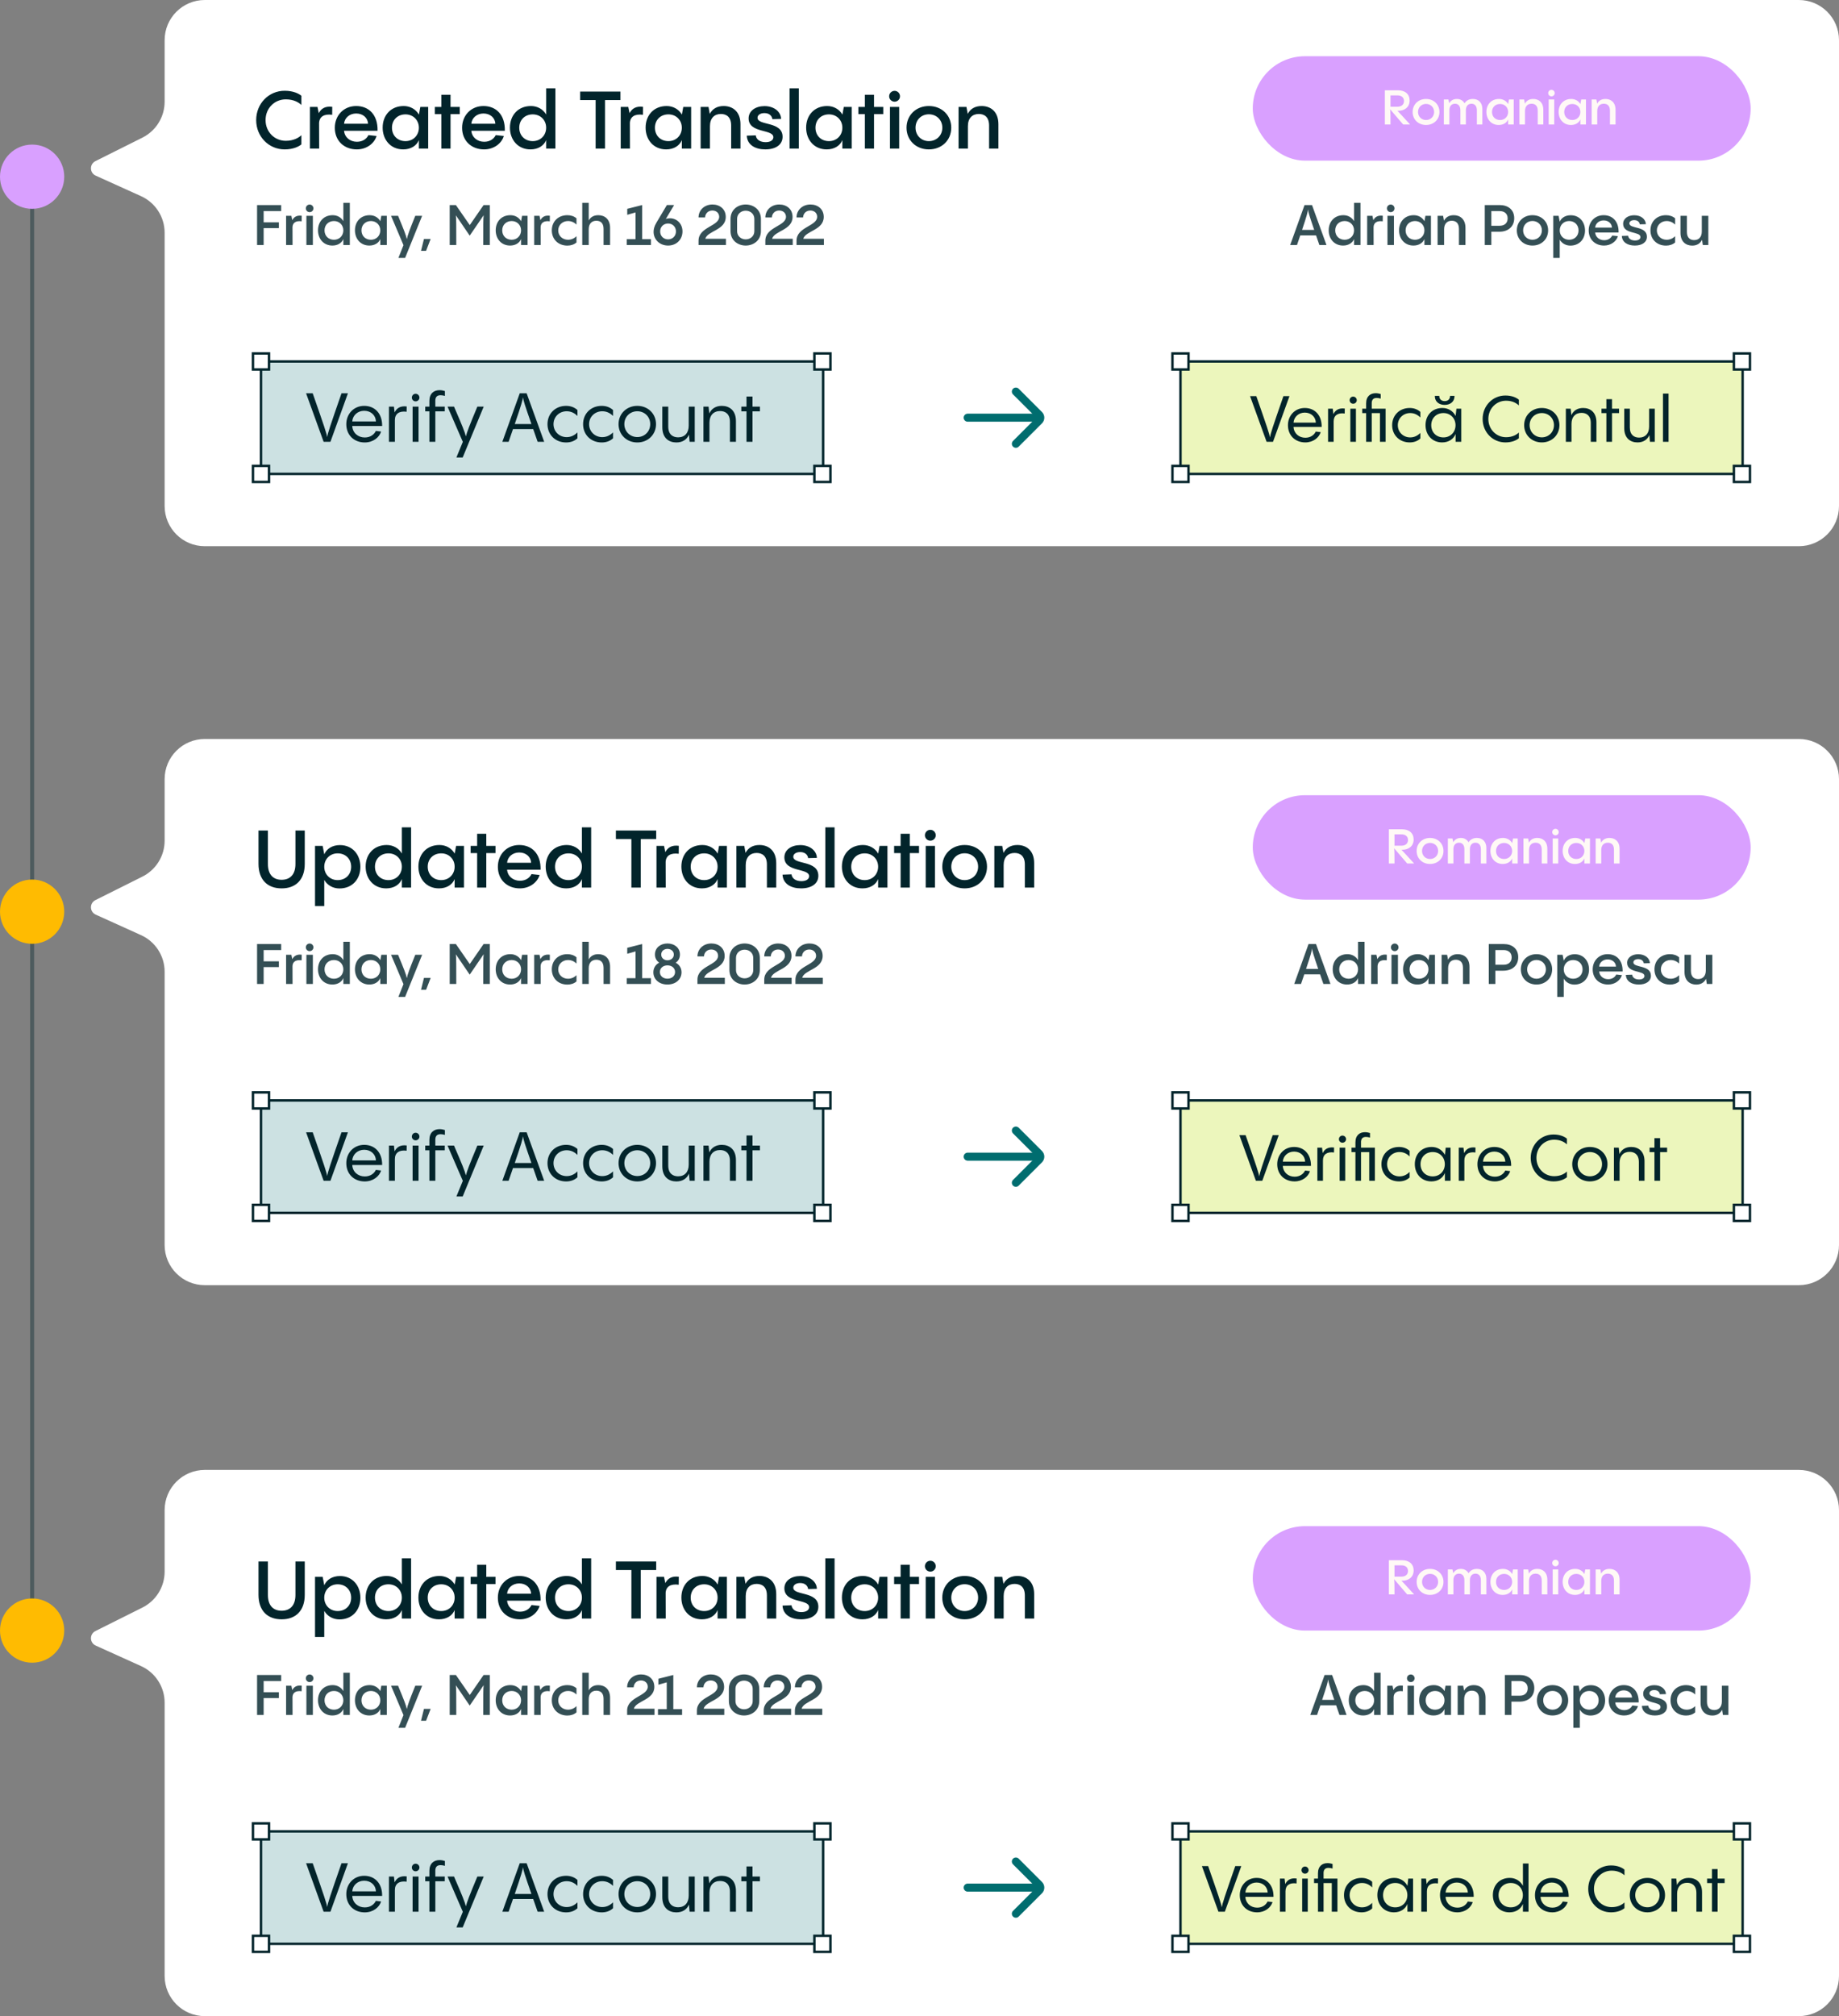 <svg width="458" height="502" viewBox="0 0 458 502" fill="none" xmlns="http://www.w3.org/2000/svg">
<rect x="0" y="0" width="458" height="502" fill="#808080" stroke="none"/>
<path opacity="0.4" d="M8 44L8 412" stroke="#02242B" stroke-linecap="round" stroke-linejoin="round"/>
<circle cx="8" cy="44" r="8" fill="#D9A0FF"/>
<circle cx="8" cy="227" r="8" fill="#FFBB01"/>
<circle cx="8" cy="406" r="8" fill="#FFBB01"/>
<path d="M41 10C41 4.477 45.477 0 51 0H448C453.523 0 458 4.477 458 10V126C458 131.523 453.523 136 448 136H51C45.477 136 41 131.523 41 126V57.952C41 54.024 38.7 50.46 35.122 48.841L23.828 43.732C22.294 43.038 22.252 40.874 23.758 40.121L35.472 34.264C38.86 32.57 41 29.107 41 25.32V10Z" fill="white"/>
<rect x="65" y="90" width="140" height="28" fill="#006D6F" fill-opacity="0.2" stroke="#02242B" stroke-width="0.6"/>
<rect x="294" y="90" width="140" height="28" fill="#D0EA59" fill-opacity="0.4" stroke="#02242B" stroke-width="0.6"/>
<rect x="202.824" y="88" width="4" height="4" fill="white" stroke="#02242B" stroke-width="0.6"/>
<rect x="431.824" y="88" width="4" height="4" fill="white" stroke="#02242B" stroke-width="0.6"/>
<rect x="63" y="88" width="4" height="4" fill="white" stroke="#02242B" stroke-width="0.6"/>
<rect x="292" y="88" width="4" height="4" fill="white" stroke="#02242B" stroke-width="0.6"/>
<rect x="202.824" y="116" width="4" height="4" fill="white" stroke="#02242B" stroke-width="0.6"/>
<rect x="431.824" y="116" width="4" height="4" fill="white" stroke="#02242B" stroke-width="0.6"/>
<rect x="63" y="116" width="4" height="4" fill="white" stroke="#02242B" stroke-width="0.6"/>
<rect x="292" y="116" width="4" height="4" fill="white" stroke="#02242B" stroke-width="0.6"/>
<path d="M85.051 97.93C82.144 106.277 81.651 107.824 81.481 108.844C81.311 107.824 80.801 106.294 77.877 97.93H76.228L80.597 110H82.297L86.649 97.93H85.051ZM90.7 101.058C88.116 101.058 86.246 103.047 86.246 105.614C86.246 108.368 88.201 110.17 90.836 110.17C92.91 110.17 94.457 108.929 94.916 107.45L93.607 107.297C93.216 108.13 92.298 108.929 90.853 108.929C89.153 108.929 87.827 107.79 87.725 106.073H95.171C95.222 102.979 93.369 101.058 90.7 101.058ZM90.7 102.282C92.4 102.282 93.573 103.438 93.624 104.934H87.725C87.844 103.404 89.085 102.282 90.7 102.282ZM98.107 101.245H96.866V110H98.345V104.594C98.345 103.047 99.416 102.265 101.269 102.52L101.286 101.211C99.688 101.007 98.77 101.653 98.277 102.69L98.107 101.245ZM103.507 99.936C104.034 99.936 104.459 99.511 104.459 99.001C104.459 98.474 104.034 98.049 103.507 98.049C102.98 98.049 102.572 98.474 102.572 99.001C102.572 99.511 102.98 99.936 103.507 99.936ZM102.759 101.245V110H104.238V101.245H102.759ZM109.727 98.406C110.067 98.406 110.441 98.474 110.798 98.576V97.369C110.424 97.25 109.948 97.148 109.472 97.148C108.078 97.148 106.939 97.947 106.939 99.851V101.245H105.902V102.418H106.939V110H108.418V102.418H110.764V101.245H108.418V100.038C108.35 98.831 108.86 98.406 109.727 98.406ZM118.886 101.245C116.863 106.09 116.319 107.535 116.03 108.657C115.741 107.535 115.146 106.039 113.072 101.245H111.457L115.265 110.017L113.667 113.91H115.231L120.467 101.245H118.886ZM135.528 110L131.159 97.93H129.442L125.107 110H126.671L127.759 106.838H132.791C133.114 107.773 133.471 108.81 133.896 110H135.528ZM128.201 105.58C129.867 100.718 130.122 99.749 130.241 98.916C130.36 99.749 130.649 100.701 132.349 105.58H128.201ZM140.992 110.17C142.097 110.17 143.066 109.83 143.814 109.133V107.671C143.117 108.351 142.25 108.844 141.128 108.844C139.275 108.844 137.847 107.433 137.847 105.614C137.847 103.795 139.275 102.401 141.128 102.401C142.25 102.401 143.117 102.877 143.814 103.574V102.095C143.066 101.415 142.097 101.058 140.992 101.058C138.272 101.058 136.351 103.013 136.351 105.614C136.351 108.215 138.272 110.17 140.992 110.17ZM149.857 110.17C150.962 110.17 151.931 109.83 152.679 109.133V107.671C151.982 108.351 151.115 108.844 149.993 108.844C148.14 108.844 146.712 107.433 146.712 105.614C146.712 103.795 148.14 102.401 149.993 102.401C151.115 102.401 151.982 102.877 152.679 103.574V102.095C151.931 101.415 150.962 101.058 149.857 101.058C147.137 101.058 145.216 103.013 145.216 105.614C145.216 108.215 147.137 110.17 149.857 110.17ZM158.722 110.17C161.374 110.17 163.38 108.215 163.38 105.614C163.38 103.013 161.374 101.058 158.722 101.058C156.053 101.058 154.047 103.013 154.047 105.614C154.047 108.215 156.053 110.17 158.722 110.17ZM158.722 108.827C156.903 108.827 155.492 107.433 155.492 105.597C155.492 103.778 156.903 102.401 158.722 102.401C160.541 102.401 161.935 103.778 161.935 105.597C161.935 107.433 160.541 108.827 158.722 108.827ZM171.525 105.988C171.525 107.807 170.522 108.895 168.89 108.895C167.615 108.895 166.425 108.232 166.425 106.192V101.245H164.946V106.396C164.946 109.082 166.595 110.17 168.448 110.17C169.978 110.17 171.049 109.456 171.593 108.232L171.746 110H173.021V101.245H171.525V105.988ZM179.765 101.058C178.269 101.058 177.198 101.755 176.654 102.945L176.467 101.245H175.192V110H176.688V105.257C176.688 103.438 177.691 102.35 179.34 102.35C180.598 102.35 181.788 103.013 181.788 105.053V110H183.284V104.849C183.284 102.163 181.635 101.058 179.765 101.058ZM187.41 101.245V98.729H185.914V101.245H184.622V102.418H185.914V110H187.41V102.418H189.263V101.245H187.41Z" fill="#02242B"/>
<path d="M319.634 98.64C316.898 106.496 316.434 107.952 316.274 108.912C316.114 107.952 315.634 106.512 312.882 98.64H311.33L315.442 110H317.042L321.138 98.64H319.634ZM324.952 101.584C322.52 101.584 320.76 103.456 320.76 105.872C320.76 108.464 322.6 110.16 325.08 110.16C327.032 110.16 328.488 108.992 328.92 107.6L327.688 107.456C327.32 108.24 326.456 108.992 325.096 108.992C323.496 108.992 322.248 107.92 322.152 106.304H329.16C329.208 103.392 327.464 101.584 324.952 101.584ZM324.952 102.736C326.552 102.736 327.656 103.824 327.704 105.232H322.152C322.264 103.792 323.432 102.736 324.952 102.736ZM331.922 101.76H330.754V110H332.146V104.912C332.146 103.456 333.154 102.72 334.898 102.96L334.914 101.728C333.41 101.536 332.546 102.144 332.082 103.12L331.922 101.76ZM337.005 100.528C337.501 100.528 337.901 100.128 337.901 99.648C337.901 99.152 337.501 98.752 337.005 98.752C336.509 98.752 336.125 99.152 336.125 99.648C336.125 100.128 336.509 100.528 337.005 100.528ZM336.301 101.76V110H337.693V101.76H336.301ZM341.627 100.624C341.563 99.488 342.043 99.088 342.859 99.088C343.179 99.088 343.531 99.152 343.867 99.248V98.112C343.515 98 343.067 97.904 342.619 97.904C341.307 97.904 340.235 98.656 340.235 100.448V101.76H339.259V102.864H340.235V110H341.627V102.864H343.675V110H345.083V101.76H341.627V100.624ZM351.081 110.16C352.121 110.16 353.033 109.84 353.737 109.184V107.808C353.081 108.448 352.265 108.912 351.209 108.912C349.465 108.912 348.121 107.584 348.121 105.872C348.121 104.16 349.465 102.848 351.209 102.848C352.265 102.848 353.081 103.296 353.737 103.952V102.56C353.033 101.92 352.121 101.584 351.081 101.584C348.521 101.584 346.713 103.424 346.713 105.872C346.713 108.32 348.521 110.16 351.081 110.16ZM359.793 100.816C361.057 100.816 362.241 100.144 362.241 98.576H361.137C361.137 99.296 360.705 99.872 359.793 99.872C358.897 99.872 358.449 99.296 358.449 98.576H357.345C357.345 100.144 358.529 100.816 359.793 100.816ZM362.513 103.632V103.552C361.873 102.336 360.657 101.584 359.233 101.584C356.689 101.584 355.025 103.408 355.025 105.856C355.025 108.272 356.657 110.16 359.153 110.16C360.785 110.16 362.001 109.328 362.513 108.064V110H363.921V101.76H362.721L362.513 103.632ZM359.489 108.912C357.713 108.912 356.449 107.648 356.449 105.872C356.449 104.112 357.713 102.848 359.489 102.848C361.249 102.848 362.497 104.176 362.497 105.872C362.497 107.584 361.249 108.912 359.489 108.912ZM374.91 110.16C376.526 110.16 377.63 109.648 378.27 109.12V107.696C377.694 108.24 376.686 108.864 375.086 108.864C372.622 108.864 370.67 106.88 370.67 104.32C370.67 101.76 372.606 99.776 375.086 99.776C376.686 99.776 377.678 100.4 378.27 100.944V99.52C377.63 98.992 376.526 98.48 374.91 98.48C371.726 98.48 369.246 101.056 369.246 104.32C369.246 107.584 371.726 110.16 374.91 110.16ZM383.988 110.16C386.484 110.16 388.372 108.32 388.372 105.872C388.372 103.424 386.484 101.584 383.988 101.584C381.476 101.584 379.588 103.424 379.588 105.872C379.588 108.32 381.476 110.16 383.988 110.16ZM383.988 108.896C382.276 108.896 380.948 107.584 380.948 105.856C380.948 104.144 382.276 102.848 383.988 102.848C385.7 102.848 387.012 104.144 387.012 105.856C387.012 107.584 385.7 108.896 383.988 108.896ZM394.277 101.584C392.869 101.584 391.861 102.24 391.349 103.36L391.173 101.76H389.973V110H391.381V105.536C391.381 103.824 392.325 102.8 393.877 102.8C395.061 102.8 396.181 103.424 396.181 105.344V110H397.589V105.152C397.589 102.624 396.037 101.584 394.277 101.584ZM401.472 101.76V99.392H400.064V101.76H398.848V102.864H400.064V110H401.472V102.864H403.216V101.76H401.472ZM410.709 106.224C410.709 107.936 409.765 108.96 408.229 108.96C407.029 108.96 405.909 108.336 405.909 106.416V101.76H404.517V106.608C404.517 109.136 406.069 110.16 407.813 110.16C409.253 110.16 410.261 109.488 410.773 108.336L410.917 110H412.117V101.76H410.709V106.224ZM414.161 98V110H415.553V98H414.161Z" fill="#02242B"/>
<path d="M70.9 37.2C73.02 37.2 74.4 36.5 75.06 35.96V33.66C74.5 34.2 73.24 35.06 71.18 35.06C68.4 35.06 66.14 32.88 66.14 29.9C66.14 26.92 68.38 24.74 71.18 24.74C73.24 24.74 74.5 25.58 75.06 26.14V23.84C74.4 23.3 73.02 22.6 70.9 22.6C66.92 22.6 63.8 25.8 63.8 29.9C63.8 34 66.92 37.2 70.9 37.2ZM79.068 26.62H77.188V37H79.488L79.468 30.62C79.548 29.02 80.728 28.32 82.728 28.58L82.748 26.6C80.968 26.36 79.948 27.08 79.388 28.18L79.068 26.62ZM88.706 26.4C85.606 26.4 83.386 28.74 83.386 31.82C83.386 35.06 85.706 37.2 88.866 37.2C91.306 37.2 93.226 35.72 93.786 33.86L91.766 33.64C91.326 34.54 90.366 35.3 88.886 35.3C87.166 35.3 85.826 34.18 85.686 32.56H94.026C94.126 28.6 91.866 26.4 88.706 26.4ZM88.706 28.26C90.406 28.26 91.606 29.36 91.666 30.82H85.686C85.806 29.34 87.066 28.26 88.706 28.26ZM104.32 28.6V28.52C103.54 27.16 102.1 26.4 100.54 26.4C97.34 26.4 95.3 28.7 95.3 31.78C95.3 34.78 97.26 37.2 100.42 37.2C102.3 37.2 103.76 36.3 104.32 34.88V37H106.64V26.62H104.68L104.32 28.6ZM100.98 35.14C99.02 35.14 97.62 33.76 97.62 31.8C97.62 29.86 99.02 28.48 100.98 28.48C102.92 28.48 104.32 29.92 104.32 31.8C104.32 33.7 102.92 35.14 100.98 35.14ZM112.204 26.62V23.6H109.924V26.62H108.304V28.42H109.924V37H112.204V28.42H114.504V26.62H112.204ZM120.405 26.4C117.305 26.4 115.085 28.74 115.085 31.82C115.085 35.06 117.405 37.2 120.565 37.2C123.005 37.2 124.925 35.72 125.485 33.86L123.465 33.64C123.025 34.54 122.065 35.3 120.585 35.3C118.865 35.3 117.525 34.18 117.385 32.56H125.725C125.825 28.6 123.565 26.4 120.405 26.4ZM120.405 28.26C122.105 28.26 123.305 29.36 123.365 30.82H117.385C117.505 29.34 118.765 28.26 120.405 28.26ZM136.019 28.52C135.239 27.16 133.799 26.4 132.239 26.4C129.039 26.4 126.999 28.7 126.999 31.78C126.999 34.78 128.959 37.2 132.119 37.2C133.999 37.2 135.459 36.3 136.019 34.88V37H138.319V22H136.019V28.52ZM132.679 35.14C130.719 35.14 129.319 33.76 129.319 31.8C129.319 29.86 130.719 28.48 132.679 28.48C134.619 28.48 136.019 29.92 136.019 31.8C136.019 33.7 134.619 35.14 132.679 35.14ZM150.679 37V24.92H154.519V22.8H144.479V24.92H148.339V37H150.679ZM156.47 26.62H154.59V37H156.89L156.87 30.62C156.95 29.02 158.13 28.32 160.13 28.58L160.15 26.6C158.37 26.36 157.35 27.08 156.79 28.18L156.47 26.62ZM169.808 28.6V28.52C169.028 27.16 167.588 26.4 166.028 26.4C162.828 26.4 160.788 28.7 160.788 31.78C160.788 34.78 162.748 37.2 165.908 37.2C167.788 37.2 169.248 36.3 169.808 34.88V37H172.128V26.62H170.168L169.808 28.6ZM166.468 35.14C164.508 35.14 163.108 33.76 163.108 31.8C163.108 29.86 164.508 28.48 166.468 28.48C168.408 28.48 169.808 29.92 169.808 31.8C169.808 33.7 168.408 35.14 166.468 35.14ZM180.233 26.4C178.573 26.4 177.413 27.12 176.773 28.36L176.453 26.62H174.493V37H176.813V31.42C176.813 29.44 177.893 28.38 179.533 28.38C180.833 28.38 182.093 29.04 182.093 31.26V37H184.413V30.92C184.413 27.74 182.433 26.4 180.233 26.4ZM190.601 37.2C193.121 37.2 194.901 36.08 194.901 34.06C194.901 30.12 188.661 31.36 188.661 29.32C188.661 28.6 189.421 28.16 190.381 28.16C191.521 28.16 192.241 28.78 192.361 29.66L194.541 29.6C194.461 27.8 192.781 26.42 190.401 26.42C188.201 26.42 186.441 27.58 186.441 29.48C186.441 33.26 192.601 32.08 192.601 34.16C192.601 34.94 191.821 35.4 190.681 35.4C189.341 35.4 188.341 34.78 188.221 33.7L185.981 33.78C186.101 36.16 188.201 37.2 190.601 37.2ZM196.641 22V37H198.941V22H196.641ZM209.789 28.6V28.52C209.009 27.16 207.569 26.4 206.009 26.4C202.809 26.4 200.769 28.7 200.769 31.78C200.769 34.78 202.729 37.2 205.889 37.2C207.769 37.2 209.229 36.3 209.789 34.88V37H212.109V26.62H210.149L209.789 28.6ZM206.449 35.14C204.489 35.14 203.089 33.76 203.089 31.8C203.089 29.86 204.489 28.48 206.449 28.48C208.389 28.48 209.789 29.92 209.789 31.8C209.789 33.7 208.389 35.14 206.449 35.14ZM217.673 26.62V23.6H215.393V26.62H213.773V28.42H215.393V37H217.673V28.42H219.973V26.62H217.673ZM222.801 25.32C223.541 25.32 224.141 24.72 224.141 23.98C224.141 23.22 223.541 22.62 222.801 22.62C222.041 22.62 221.441 23.22 221.441 23.98C221.441 24.72 222.041 25.32 222.801 25.32ZM221.641 26.62V37H223.941V26.62H221.641ZM231.329 37.2C234.549 37.2 236.909 34.92 236.909 31.8C236.909 28.7 234.549 26.4 231.329 26.4C228.129 26.4 225.769 28.7 225.769 31.8C225.769 34.92 228.129 37.2 231.329 37.2ZM231.329 35.14C229.429 35.14 228.009 33.7 228.009 31.8C228.009 29.88 229.429 28.46 231.329 28.46C233.249 28.46 234.689 29.88 234.689 31.8C234.689 33.7 233.249 35.14 231.329 35.14ZM244.471 26.4C242.811 26.4 241.651 27.12 241.011 28.36L240.691 26.62H238.731V37H241.051V31.42C241.051 29.44 242.131 28.38 243.771 28.38C245.071 28.38 246.331 29.04 246.331 31.26V37H248.651V30.92C248.651 27.74 246.671 26.4 244.471 26.4Z" fill="#02242B"/>
<rect x="312" y="14" width="124" height="26" rx="13" fill="#D9A0FF"/>
<path d="M351.185 31C349.253 28.9 348.473 28.024 348.029 27.58H348.329C349.601 27.58 351.065 26.836 351.065 25.024C351.065 23.452 349.961 22.48 348.137 22.48H344.897V31H346.301C346.301 29.056 346.301 27.892 346.205 27.208L349.457 31H351.185ZM349.661 25.156C349.661 25.996 349.085 26.572 348.017 26.572H346.301V23.752H348.017C349.085 23.752 349.661 24.316 349.661 25.156ZM355.148 31.12C357.08 31.12 358.496 29.752 358.496 27.88C358.496 26.02 357.08 24.64 355.148 24.64C353.228 24.64 351.812 26.02 351.812 27.88C351.812 29.752 353.228 31.12 355.148 31.12ZM355.148 29.884C354.008 29.884 353.156 29.02 353.156 27.88C353.156 26.728 354.008 25.876 355.148 25.876C356.3 25.876 357.164 26.728 357.164 27.88C357.164 29.02 356.3 29.884 355.148 29.884ZM366.825 24.64C365.817 24.64 365.145 25.084 364.737 25.72C364.365 25.036 363.669 24.64 362.829 24.64C361.905 24.64 361.293 25.072 360.933 25.708L360.729 24.772H359.589V31H360.969V27.46C360.969 26.356 361.569 25.828 362.373 25.828C363.117 25.828 363.705 26.332 363.705 27.46V31H365.073V27.46C365.073 26.356 365.673 25.828 366.465 25.828C367.233 25.828 367.809 26.332 367.809 27.46V31H369.177V27.112C369.177 25.588 368.229 24.64 366.825 24.64ZM375.599 25.96V25.912C375.131 25.096 374.267 24.64 373.331 24.64C371.411 24.64 370.187 26.02 370.187 27.868C370.187 29.668 371.363 31.12 373.259 31.12C374.387 31.12 375.263 30.58 375.599 29.728V31H376.991V24.772H375.815L375.599 25.96ZM373.595 29.884C372.419 29.884 371.579 29.056 371.579 27.88C371.579 26.716 372.419 25.888 373.595 25.888C374.759 25.888 375.599 26.752 375.599 27.88C375.599 29.02 374.759 29.884 373.595 29.884ZM381.853 24.64C380.857 24.64 380.161 25.072 379.777 25.816L379.585 24.772H378.409V31H379.801V27.652C379.801 26.464 380.449 25.828 381.433 25.828C382.213 25.828 382.969 26.224 382.969 27.556V31H384.361V27.352C384.361 25.444 383.173 24.64 381.853 24.64ZM386.394 23.992C386.838 23.992 387.198 23.632 387.198 23.188C387.198 22.732 386.838 22.372 386.394 22.372C385.938 22.372 385.578 22.732 385.578 23.188C385.578 23.632 385.938 23.992 386.394 23.992ZM385.698 24.772V31H387.078V24.772H385.698ZM393.587 25.96V25.912C393.119 25.096 392.255 24.64 391.319 24.64C389.399 24.64 388.175 26.02 388.175 27.868C388.175 29.668 389.351 31.12 391.247 31.12C392.375 31.12 393.251 30.58 393.587 29.728V31H394.979V24.772H393.803L393.587 25.96ZM391.583 29.884C390.407 29.884 389.567 29.056 389.567 27.88C389.567 26.716 390.407 25.888 391.583 25.888C392.747 25.888 393.587 26.752 393.587 27.88C393.587 29.02 392.747 29.884 391.583 29.884ZM399.841 24.64C398.845 24.64 398.149 25.072 397.765 25.816L397.573 24.772H396.397V31H397.789V27.652C397.789 26.464 398.437 25.828 399.421 25.828C400.201 25.828 400.957 26.224 400.957 27.556V31H402.349V27.352C402.349 25.444 401.161 24.64 399.841 24.64Z" fill="#FFF9F6"/>
<path opacity="0.8" d="M65.66 61V56.8H69.454V55.358H65.66V52.558H70.028V51.06H64.022V61H65.66ZM72.566 53.734H71.25V61H72.86L72.846 56.534C72.902 55.414 73.728 54.924 75.128 55.106L75.142 53.72C73.896 53.552 73.182 54.056 72.79 54.826L72.566 53.734ZM77.12 52.824C77.638 52.824 78.058 52.404 78.058 51.886C78.058 51.354 77.638 50.934 77.12 50.934C76.588 50.934 76.168 51.354 76.168 51.886C76.168 52.404 76.588 52.824 77.12 52.824ZM76.308 53.734V61H77.918V53.734H76.308ZM85.512 55.064C84.966 54.112 83.958 53.58 82.866 53.58C80.626 53.58 79.198 55.19 79.198 57.346C79.198 59.446 80.57 61.14 82.782 61.14C84.098 61.14 85.12 60.51 85.512 59.516V61H87.122V50.5H85.512V55.064ZM83.174 59.698C81.802 59.698 80.822 58.732 80.822 57.36C80.822 56.002 81.802 55.036 83.174 55.036C84.532 55.036 85.512 56.044 85.512 57.36C85.512 58.69 84.532 59.698 83.174 59.698ZM94.713 55.12V55.064C94.167 54.112 93.159 53.58 92.067 53.58C89.827 53.58 88.399 55.19 88.399 57.346C88.399 59.446 89.771 61.14 91.983 61.14C93.299 61.14 94.321 60.51 94.713 59.516V61H96.337V53.734H94.965L94.713 55.12ZM92.375 59.698C91.003 59.698 90.023 58.732 90.023 57.36C90.023 56.002 91.003 55.036 92.375 55.036C93.733 55.036 94.713 56.044 94.713 57.36C94.713 58.69 93.733 59.698 92.375 59.698ZM103.424 53.734C101.94 57.402 101.506 58.634 101.324 59.544C101.128 58.62 100.652 57.374 99.14 53.734H97.39L100.484 61.042L99.224 64.22H100.89L105.132 53.734H103.424ZM104.855 62.456H106.115L107.249 59.502H105.583L104.855 62.456ZM116.995 56.044L113.537 51.06H111.997V61H113.635C113.635 56.282 113.635 54.462 113.537 53.622L116.981 58.676L120.453 53.594C120.341 54.42 120.341 56.198 120.341 61H121.979V51.06H120.439L116.995 56.044ZM129.768 55.12V55.064C129.222 54.112 128.214 53.58 127.122 53.58C124.882 53.58 123.454 55.19 123.454 57.346C123.454 59.446 124.826 61.14 127.038 61.14C128.354 61.14 129.376 60.51 129.768 59.516V61H131.392V53.734H130.02L129.768 55.12ZM127.43 59.698C126.058 59.698 125.078 58.732 125.078 57.36C125.078 56.002 126.058 55.036 127.43 55.036C128.788 55.036 129.768 56.044 129.768 57.36C129.768 58.69 128.788 59.698 127.43 59.698ZM134.363 53.734H133.047V61H134.657L134.643 56.534C134.699 55.414 135.525 54.924 136.925 55.106L136.939 53.72C135.693 53.552 134.979 54.056 134.587 54.826L134.363 53.734ZM141.306 61.154C142.188 61.154 142.972 60.888 143.574 60.37V58.816C143.028 59.348 142.314 59.698 141.46 59.698C140.074 59.698 139.024 58.704 139.024 57.374C139.024 56.044 140.074 55.036 141.46 55.036C142.314 55.036 143.028 55.386 143.574 55.918V54.364C142.972 53.846 142.188 53.58 141.306 53.58C138.982 53.58 137.428 55.19 137.428 57.36C137.428 59.544 138.982 61.154 141.306 61.154ZM149 53.58C147.88 53.58 147.082 54.056 146.62 54.896V50.5H145.01V61H146.62V57.094C146.62 55.708 147.362 54.966 148.524 54.966C149.434 54.966 150.316 55.428 150.316 56.982V61H151.94V56.744C151.94 54.518 150.54 53.58 149 53.58ZM162.107 61V59.558H159.923V51.06L156.213 51.998V53.482L158.285 52.894V59.558H156.101V61H162.107ZM166.835 54.35C166.457 54.35 166.121 54.406 165.827 54.518L167.885 51.06L166.093 51.046L163.461 55.47C162.929 56.366 162.775 57.108 162.775 57.724C162.775 59.586 164.231 61.14 166.387 61.14C168.529 61.14 169.971 59.586 169.971 57.626C169.971 55.722 168.599 54.35 166.835 54.35ZM166.387 59.6C165.253 59.6 164.413 58.76 164.413 57.626C164.413 56.492 165.239 55.652 166.387 55.652C167.507 55.652 168.347 56.492 168.347 57.626C168.347 58.76 167.507 59.6 166.387 59.6ZM175.652 59.46C176.17 57.458 180.748 57.332 180.748 54.014C180.748 52.054 179.264 50.92 177.444 50.92C175.4 50.92 173.972 52.348 173.972 54.14H175.596C175.652 53.132 176.366 52.418 177.416 52.418C178.452 52.418 179.11 53.104 179.11 53.986C179.11 56.338 173.972 56.492 173.972 59.922V61H180.79V59.46H175.652ZM185.713 61.14C187.673 61.14 189.507 59.852 189.507 57.542V54.518C189.507 52.208 187.673 50.92 185.713 50.92C183.767 50.92 181.933 52.208 181.933 54.518V57.542C181.933 59.852 183.767 61.14 185.713 61.14ZM185.713 59.6C184.551 59.6 183.571 58.788 183.571 57.542V54.518C183.571 53.272 184.551 52.46 185.713 52.46C186.889 52.46 187.869 53.272 187.869 54.518V57.542C187.869 58.788 186.889 59.6 185.713 59.6ZM192.29 59.46C192.808 57.458 197.386 57.332 197.386 54.014C197.386 52.054 195.902 50.92 194.082 50.92C192.038 50.92 190.61 52.348 190.61 54.14H192.234C192.29 53.132 193.004 52.418 194.054 52.418C195.09 52.418 195.748 53.104 195.748 53.986C195.748 56.338 190.61 56.492 190.61 59.922V61H197.428V59.46H192.29ZM200.056 59.46C200.574 57.458 205.152 57.332 205.152 54.014C205.152 52.054 203.668 50.92 201.848 50.92C199.804 50.92 198.376 52.348 198.376 54.14H200C200.056 53.132 200.77 52.418 201.82 52.418C202.856 52.418 203.514 53.104 203.514 53.986C203.514 56.338 198.376 56.492 198.376 59.922V61H205.194V59.46H200.056Z" fill="#02242B"/>
<path opacity="0.8" d="M330.352 61L326.754 51.06H324.892L321.322 61H323.016L323.828 58.606H327.762C328 59.32 328.28 60.104 328.588 61H330.352ZM324.276 57.248C325.452 53.748 325.676 52.866 325.76 52.152C325.844 52.852 326.096 53.72 327.3 57.248H324.276ZM337.223 55.064C336.677 54.112 335.669 53.58 334.577 53.58C332.337 53.58 330.909 55.19 330.909 57.346C330.909 59.446 332.281 61.14 334.493 61.14C335.809 61.14 336.831 60.51 337.223 59.516V61H338.833V50.5H337.223V55.064ZM334.885 59.698C333.513 59.698 332.533 58.732 332.533 57.36C332.533 56.002 333.513 55.036 334.885 55.036C336.243 55.036 337.223 56.044 337.223 57.36C337.223 58.69 336.243 59.698 334.885 59.698ZM341.804 53.734H340.488V61H342.098L342.084 56.534C342.14 55.414 342.966 54.924 344.366 55.106L344.38 53.72C343.134 53.552 342.42 54.056 342.028 54.826L341.804 53.734ZM346.359 52.824C346.877 52.824 347.297 52.404 347.297 51.886C347.297 51.354 346.877 50.934 346.359 50.934C345.827 50.934 345.407 51.354 345.407 51.886C345.407 52.404 345.827 52.824 346.359 52.824ZM345.547 53.734V61H347.157V53.734H345.547ZM354.75 55.12V55.064C354.204 54.112 353.196 53.58 352.104 53.58C349.864 53.58 348.436 55.19 348.436 57.346C348.436 59.446 349.808 61.14 352.02 61.14C353.336 61.14 354.358 60.51 354.75 59.516V61H356.374V53.734H355.002L354.75 55.12ZM352.412 59.698C351.04 59.698 350.06 58.732 350.06 57.36C350.06 56.002 351.04 55.036 352.412 55.036C353.77 55.036 354.75 56.044 354.75 57.36C354.75 58.69 353.77 59.698 352.412 59.698ZM362.047 53.58C360.885 53.58 360.073 54.084 359.625 54.952L359.401 53.734H358.029V61H359.653V57.094C359.653 55.708 360.409 54.966 361.557 54.966C362.467 54.966 363.349 55.428 363.349 56.982V61H364.973V56.744C364.973 54.518 363.587 53.58 362.047 53.58ZM369.778 51.06V61H371.416V57.696H373.418C375.574 57.696 377.114 56.45 377.114 54.336C377.114 52.208 375.574 51.06 373.502 51.06H369.778ZM371.416 56.212V52.558H373.502C374.636 52.558 375.476 53.174 375.476 54.378C375.476 55.596 374.636 56.212 373.502 56.212H371.416ZM381.654 61.14C383.908 61.14 385.56 59.544 385.56 57.36C385.56 55.19 383.908 53.58 381.654 53.58C379.414 53.58 377.762 55.19 377.762 57.36C377.762 59.544 379.414 61.14 381.654 61.14ZM381.654 59.698C380.324 59.698 379.33 58.69 379.33 57.36C379.33 56.016 380.324 55.022 381.654 55.022C382.998 55.022 384.006 56.016 384.006 57.36C384.006 58.69 382.998 59.698 381.654 59.698ZM391.176 53.594C389.86 53.594 388.838 54.238 388.446 55.218V55.176L388.166 53.734H386.836V64.22H388.446V59.67C388.992 60.622 390 61.154 391.092 61.154C393.332 61.154 394.746 59.544 394.746 57.388C394.746 55.288 393.388 53.594 391.176 53.594ZM390.784 59.698C389.426 59.698 388.446 58.69 388.446 57.374C388.446 56.044 389.426 55.036 390.784 55.036C392.156 55.036 393.136 56.002 393.136 57.374C393.136 58.732 392.156 59.698 390.784 59.698ZM399.383 53.58C397.213 53.58 395.659 55.218 395.659 57.374C395.659 59.642 397.283 61.14 399.495 61.14C401.203 61.14 402.547 60.104 402.939 58.802L401.525 58.648C401.217 59.278 400.545 59.81 399.509 59.81C398.305 59.81 397.367 59.026 397.269 57.892H403.107C403.177 55.12 401.595 53.58 399.383 53.58ZM399.383 54.882C400.573 54.882 401.413 55.652 401.455 56.674H397.269C397.353 55.638 398.235 54.882 399.383 54.882ZM407.149 61.14C408.913 61.14 410.159 60.356 410.159 58.942C410.159 56.184 405.791 57.052 405.791 55.624C405.791 55.12 406.323 54.812 406.995 54.812C407.793 54.812 408.297 55.246 408.381 55.862L409.907 55.82C409.851 54.56 408.675 53.594 407.009 53.594C405.469 53.594 404.237 54.406 404.237 55.736C404.237 58.382 408.549 57.556 408.549 59.012C408.549 59.558 408.003 59.88 407.205 59.88C406.267 59.88 405.567 59.446 405.483 58.69L403.915 58.746C403.999 60.412 405.469 61.14 407.149 61.14ZM414.919 61.154C415.801 61.154 416.585 60.888 417.187 60.37V58.816C416.641 59.348 415.927 59.698 415.073 59.698C413.687 59.698 412.637 58.704 412.637 57.374C412.637 56.044 413.687 55.036 415.073 55.036C415.927 55.036 416.641 55.386 417.187 55.918V54.364C416.585 53.846 415.801 53.58 414.919 53.58C412.595 53.58 411.041 55.19 411.041 57.36C411.041 59.544 412.595 61.154 414.919 61.154ZM423.831 57.64C423.831 59.026 423.075 59.782 421.927 59.782C421.017 59.782 420.121 59.306 420.121 57.752V53.734H418.525V57.99C418.525 60.216 419.911 61.154 421.437 61.154C422.613 61.154 423.439 60.622 423.887 59.712L424.083 61H425.455V53.734H423.831V57.64Z" fill="#02242B"/>
<path d="M241 104H258.5" stroke="#006D6F" stroke-width="2" stroke-linecap="round" stroke-linejoin="round"/>
<path d="M253 97.5L258.793 103.293C259.183 103.683 259.183 104.317 258.793 104.707L253 110.5" stroke="#006D6F" stroke-width="2" stroke-linecap="round" stroke-linejoin="round"/>
<path d="M41 194C41 188.477 45.477 184 51 184H448C453.523 184 458 188.477 458 194V310C458 315.523 453.523 320 448 320H51C45.477 320 41 315.523 41 310V241.952C41 238.024 38.7 234.46 35.122 232.841L23.828 227.732C22.294 227.038 22.252 224.874 23.758 224.121L35.472 218.264C38.86 216.57 41 213.107 41 209.32V194Z" fill="white"/>
<rect x="65" y="274" width="140" height="28" fill="#006D6F" fill-opacity="0.2" stroke="#02242B" stroke-width="0.6"/>
<rect x="294" y="274" width="140" height="28" fill="#D0EA59" fill-opacity="0.4" stroke="#02242B" stroke-width="0.6"/>
<rect x="202.824" y="272" width="4" height="4" fill="white" stroke="#02242B" stroke-width="0.6"/>
<rect x="431.824" y="272" width="4" height="4" fill="white" stroke="#02242B" stroke-width="0.6"/>
<rect x="63" y="272" width="4" height="4" fill="white" stroke="#02242B" stroke-width="0.6"/>
<rect x="292" y="272" width="4" height="4" fill="white" stroke="#02242B" stroke-width="0.6"/>
<rect x="202.824" y="300" width="4" height="4" fill="white" stroke="#02242B" stroke-width="0.6"/>
<rect x="431.824" y="300" width="4" height="4" fill="white" stroke="#02242B" stroke-width="0.6"/>
<rect x="63" y="300" width="4" height="4" fill="white" stroke="#02242B" stroke-width="0.6"/>
<rect x="292" y="300" width="4" height="4" fill="white" stroke="#02242B" stroke-width="0.6"/>
<path d="M85.051 281.93C82.144 290.277 81.651 291.824 81.481 292.844C81.311 291.824 80.801 290.294 77.877 281.93H76.228L80.597 294H82.297L86.649 281.93H85.051ZM90.7 285.058C88.116 285.058 86.246 287.047 86.246 289.614C86.246 292.368 88.201 294.17 90.836 294.17C92.91 294.17 94.457 292.929 94.916 291.45L93.607 291.297C93.216 292.13 92.298 292.929 90.853 292.929C89.153 292.929 87.827 291.79 87.725 290.073H95.171C95.222 286.979 93.369 285.058 90.7 285.058ZM90.7 286.282C92.4 286.282 93.573 287.438 93.624 288.934H87.725C87.844 287.404 89.085 286.282 90.7 286.282ZM98.107 285.245H96.866V294H98.345V288.594C98.345 287.047 99.416 286.265 101.269 286.52L101.286 285.211C99.688 285.007 98.77 285.653 98.277 286.69L98.107 285.245ZM103.507 283.936C104.034 283.936 104.459 283.511 104.459 283.001C104.459 282.474 104.034 282.049 103.507 282.049C102.98 282.049 102.572 282.474 102.572 283.001C102.572 283.511 102.98 283.936 103.507 283.936ZM102.759 285.245V294H104.238V285.245H102.759ZM109.727 282.406C110.067 282.406 110.441 282.474 110.798 282.576V281.369C110.424 281.25 109.948 281.148 109.472 281.148C108.078 281.148 106.939 281.947 106.939 283.851V285.245H105.902V286.418H106.939V294H108.418V286.418H110.764V285.245H108.418V284.038C108.35 282.831 108.86 282.406 109.727 282.406ZM118.886 285.245C116.863 290.09 116.319 291.535 116.03 292.657C115.741 291.535 115.146 290.039 113.072 285.245H111.457L115.265 294.017L113.667 297.91H115.231L120.467 285.245H118.886ZM135.528 294L131.159 281.93H129.442L125.107 294H126.671L127.759 290.838H132.791C133.114 291.773 133.471 292.81 133.896 294H135.528ZM128.201 289.58C129.867 284.718 130.122 283.749 130.241 282.916C130.36 283.749 130.649 284.701 132.349 289.58H128.201ZM140.992 294.17C142.097 294.17 143.066 293.83 143.814 293.133V291.671C143.117 292.351 142.25 292.844 141.128 292.844C139.275 292.844 137.847 291.433 137.847 289.614C137.847 287.795 139.275 286.401 141.128 286.401C142.25 286.401 143.117 286.877 143.814 287.574V286.095C143.066 285.415 142.097 285.058 140.992 285.058C138.272 285.058 136.351 287.013 136.351 289.614C136.351 292.215 138.272 294.17 140.992 294.17ZM149.857 294.17C150.962 294.17 151.931 293.83 152.679 293.133V291.671C151.982 292.351 151.115 292.844 149.993 292.844C148.14 292.844 146.712 291.433 146.712 289.614C146.712 287.795 148.14 286.401 149.993 286.401C151.115 286.401 151.982 286.877 152.679 287.574V286.095C151.931 285.415 150.962 285.058 149.857 285.058C147.137 285.058 145.216 287.013 145.216 289.614C145.216 292.215 147.137 294.17 149.857 294.17ZM158.722 294.17C161.374 294.17 163.38 292.215 163.38 289.614C163.38 287.013 161.374 285.058 158.722 285.058C156.053 285.058 154.047 287.013 154.047 289.614C154.047 292.215 156.053 294.17 158.722 294.17ZM158.722 292.827C156.903 292.827 155.492 291.433 155.492 289.597C155.492 287.778 156.903 286.401 158.722 286.401C160.541 286.401 161.935 287.778 161.935 289.597C161.935 291.433 160.541 292.827 158.722 292.827ZM171.525 289.988C171.525 291.807 170.522 292.895 168.89 292.895C167.615 292.895 166.425 292.232 166.425 290.192V285.245H164.946V290.396C164.946 293.082 166.595 294.17 168.448 294.17C169.978 294.17 171.049 293.456 171.593 292.232L171.746 294H173.021V285.245H171.525V289.988ZM179.765 285.058C178.269 285.058 177.198 285.755 176.654 286.945L176.467 285.245H175.192V294H176.688V289.257C176.688 287.438 177.691 286.35 179.34 286.35C180.598 286.35 181.788 287.013 181.788 289.053V294H183.284V288.849C183.284 286.163 181.635 285.058 179.765 285.058ZM187.41 285.245V282.729H185.914V285.245H184.622V286.418H185.914V294H187.41V286.418H189.263V285.245H187.41Z" fill="#02242B"/>
<path d="M316.966 282.64C314.23 290.496 313.766 291.952 313.606 292.912C313.446 291.952 312.966 290.512 310.214 282.64H308.662L312.774 294H314.374L318.47 282.64H316.966ZM322.284 285.584C319.852 285.584 318.092 287.456 318.092 289.872C318.092 292.464 319.932 294.16 322.412 294.16C324.364 294.16 325.82 292.992 326.252 291.6L325.02 291.456C324.652 292.24 323.788 292.992 322.428 292.992C320.828 292.992 319.58 291.92 319.484 290.304H326.492C326.54 287.392 324.796 285.584 322.284 285.584ZM322.284 286.736C323.884 286.736 324.988 287.824 325.036 289.232H319.484C319.596 287.792 320.764 286.736 322.284 286.736ZM329.255 285.76H328.087V294H329.479V288.912C329.479 287.456 330.487 286.72 332.231 286.96L332.247 285.728C330.743 285.536 329.879 286.144 329.414 287.12L329.255 285.76ZM334.337 284.528C334.833 284.528 335.233 284.128 335.233 283.648C335.233 283.152 334.833 282.752 334.337 282.752C333.841 282.752 333.457 283.152 333.457 283.648C333.457 284.128 333.841 284.528 334.337 284.528ZM333.633 285.76V294H335.025V285.76H333.633ZM338.959 284.624C338.895 283.488 339.375 283.088 340.191 283.088C340.511 283.088 340.863 283.152 341.199 283.248V282.112C340.847 282 340.399 281.904 339.951 281.904C338.639 281.904 337.567 282.656 337.567 284.448V285.76H336.591V286.864H337.567V294H338.959V286.864H341.007V294H342.415V285.76H338.959V284.624ZM348.414 294.16C349.454 294.16 350.366 293.84 351.07 293.184V291.808C350.414 292.448 349.598 292.912 348.542 292.912C346.798 292.912 345.454 291.584 345.454 289.872C345.454 288.16 346.798 286.848 348.542 286.848C349.598 286.848 350.414 287.296 351.07 287.952V286.56C350.366 285.92 349.454 285.584 348.414 285.584C345.854 285.584 344.046 287.424 344.046 289.872C344.046 292.32 345.854 294.16 348.414 294.16ZM359.845 287.632V287.552C359.205 286.336 357.989 285.584 356.565 285.584C354.021 285.584 352.357 287.408 352.357 289.856C352.357 292.272 353.989 294.16 356.485 294.16C358.117 294.16 359.333 293.328 359.845 292.064V294H361.253V285.76H360.053L359.845 287.632ZM356.821 292.912C355.045 292.912 353.781 291.648 353.781 289.872C353.781 288.112 355.045 286.848 356.821 286.848C358.581 286.848 359.829 288.176 359.829 289.872C359.829 291.584 358.581 292.912 356.821 292.912ZM364.473 285.76H363.305V294H364.697V288.912C364.697 287.456 365.705 286.72 367.449 286.96L367.465 285.728C365.961 285.536 365.097 286.144 364.633 287.12L364.473 285.76ZM372.143 285.584C369.711 285.584 367.951 287.456 367.951 289.872C367.951 292.464 369.791 294.16 372.271 294.16C374.223 294.16 375.679 292.992 376.111 291.6L374.879 291.456C374.511 292.24 373.647 292.992 372.287 292.992C370.687 292.992 369.439 291.92 369.343 290.304H376.351C376.399 287.392 374.655 285.584 372.143 285.584ZM372.143 286.736C373.743 286.736 374.847 287.824 374.895 289.232H369.343C369.455 287.792 370.623 286.736 372.143 286.736ZM386.883 294.16C388.499 294.16 389.603 293.648 390.243 293.12V291.696C389.667 292.24 388.659 292.864 387.059 292.864C384.595 292.864 382.643 290.88 382.643 288.32C382.643 285.76 384.579 283.776 387.059 283.776C388.659 283.776 389.651 284.4 390.243 284.944V283.52C389.603 282.992 388.499 282.48 386.883 282.48C383.699 282.48 381.219 285.056 381.219 288.32C381.219 291.584 383.699 294.16 386.883 294.16ZM395.96 294.16C398.456 294.16 400.344 292.32 400.344 289.872C400.344 287.424 398.456 285.584 395.96 285.584C393.448 285.584 391.56 287.424 391.56 289.872C391.56 292.32 393.448 294.16 395.96 294.16ZM395.96 292.896C394.248 292.896 392.92 291.584 392.92 289.856C392.92 288.144 394.248 286.848 395.96 286.848C397.672 286.848 398.984 288.144 398.984 289.856C398.984 291.584 397.672 292.896 395.96 292.896ZM406.25 285.584C404.842 285.584 403.834 286.24 403.322 287.36L403.146 285.76H401.946V294H403.354V289.536C403.354 287.824 404.298 286.8 405.85 286.8C407.034 286.8 408.154 287.424 408.154 289.344V294H409.562V289.152C409.562 286.624 408.01 285.584 406.25 285.584ZM413.445 285.76V283.392H412.037V285.76H410.821V286.864H412.037V294H413.445V286.864H415.189V285.76H413.445Z" fill="#02242B"/>
<path d="M70.14 221.2C73.64 221.2 75.9 219.08 75.9 215.08V206.8H73.58V215.14C73.58 217.82 72.18 219.06 70.14 219.06C68.1 219.06 66.72 217.82 66.72 215.14V206.8H64.38V215.08C64.38 219.08 66.64 221.2 70.14 221.2ZM84.657 210.42C82.777 210.42 81.317 211.34 80.757 212.74V212.68L80.357 210.62H78.457V225.6H80.757V219.1C81.537 220.46 82.977 221.22 84.537 221.22C87.737 221.22 89.757 218.92 89.757 215.84C89.757 212.84 87.817 210.42 84.657 210.42ZM84.097 219.14C82.157 219.14 80.757 217.7 80.757 215.82C80.757 213.92 82.157 212.48 84.097 212.48C86.057 212.48 87.457 213.86 87.457 215.82C87.457 217.76 86.057 219.14 84.097 219.14ZM100.082 212.52C99.302 211.16 97.862 210.4 96.302 210.4C93.102 210.4 91.062 212.7 91.062 215.78C91.062 218.78 93.022 221.2 96.182 221.2C98.062 221.2 99.522 220.3 100.082 218.88V221H102.382V206H100.082V212.52ZM96.742 219.14C94.782 219.14 93.382 217.76 93.382 215.8C93.382 213.86 94.782 212.48 96.742 212.48C98.682 212.48 100.082 213.92 100.082 215.8C100.082 217.7 98.682 219.14 96.742 219.14ZM113.226 212.6V212.52C112.446 211.16 111.006 210.4 109.446 210.4C106.246 210.4 104.206 212.7 104.206 215.78C104.206 218.78 106.166 221.2 109.326 221.2C111.206 221.2 112.666 220.3 113.226 218.88V221H115.546V210.62H113.586L113.226 212.6ZM109.886 219.14C107.926 219.14 106.526 217.76 106.526 215.8C106.526 213.86 107.926 212.48 109.886 212.48C111.826 212.48 113.226 213.92 113.226 215.8C113.226 217.7 111.826 219.14 109.886 219.14ZM121.11 210.62V207.6H118.83V210.62H117.21V212.42H118.83V221H121.11V212.42H123.41V210.62H121.11ZM129.312 210.4C126.212 210.4 123.992 212.74 123.992 215.82C123.992 219.06 126.312 221.2 129.472 221.2C131.912 221.2 133.832 219.72 134.392 217.86L132.372 217.64C131.932 218.54 130.972 219.3 129.492 219.3C127.772 219.3 126.432 218.18 126.292 216.56H134.632C134.732 212.6 132.472 210.4 129.312 210.4ZM129.312 212.26C131.012 212.26 132.212 213.36 132.272 214.82H126.292C126.412 213.34 127.672 212.26 129.312 212.26ZM144.926 212.52C144.146 211.16 142.706 210.4 141.146 210.4C137.946 210.4 135.906 212.7 135.906 215.78C135.906 218.78 137.866 221.2 141.026 221.2C142.906 221.2 144.366 220.3 144.926 218.88V221H147.226V206H144.926V212.52ZM141.586 219.14C139.626 219.14 138.226 217.76 138.226 215.8C138.226 213.86 139.626 212.48 141.586 212.48C143.526 212.48 144.926 213.92 144.926 215.8C144.926 217.7 143.526 219.14 141.586 219.14ZM159.586 221V208.92H163.426V206.8H153.386V208.92H157.246V221H159.586ZM165.376 210.62H163.496V221H165.796L165.776 214.62C165.856 213.02 167.036 212.32 169.036 212.58L169.056 210.6C167.276 210.36 166.256 211.08 165.696 212.18L165.376 210.62ZM178.715 212.6V212.52C177.935 211.16 176.495 210.4 174.935 210.4C171.735 210.4 169.695 212.7 169.695 215.78C169.695 218.78 171.655 221.2 174.815 221.2C176.695 221.2 178.155 220.3 178.715 218.88V221H181.035V210.62H179.075L178.715 212.6ZM175.375 219.14C173.415 219.14 172.015 217.76 172.015 215.8C172.015 213.86 173.415 212.48 175.375 212.48C177.315 212.48 178.715 213.92 178.715 215.8C178.715 217.7 177.315 219.14 175.375 219.14ZM189.139 210.4C187.479 210.4 186.319 211.12 185.679 212.36L185.359 210.62H183.399V221H185.719V215.42C185.719 213.44 186.799 212.38 188.439 212.38C189.739 212.38 190.999 213.04 190.999 215.26V221H193.319V214.92C193.319 211.74 191.339 210.4 189.139 210.4ZM199.507 221.2C202.027 221.2 203.807 220.08 203.807 218.06C203.807 214.12 197.567 215.36 197.567 213.32C197.567 212.6 198.327 212.16 199.287 212.16C200.427 212.16 201.147 212.78 201.267 213.66L203.447 213.6C203.367 211.8 201.687 210.42 199.307 210.42C197.107 210.42 195.347 211.58 195.347 213.48C195.347 217.26 201.507 216.08 201.507 218.16C201.507 218.94 200.727 219.4 199.587 219.4C198.247 219.4 197.247 218.78 197.127 217.7L194.887 217.78C195.007 220.16 197.107 221.2 199.507 221.2ZM205.547 206V221H207.847V206H205.547ZM218.695 212.6V212.52C217.915 211.16 216.475 210.4 214.915 210.4C211.715 210.4 209.675 212.7 209.675 215.78C209.675 218.78 211.635 221.2 214.795 221.2C216.675 221.2 218.135 220.3 218.695 218.88V221H221.015V210.62H219.055L218.695 212.6ZM215.355 219.14C213.395 219.14 211.995 217.76 211.995 215.8C211.995 213.86 213.395 212.48 215.355 212.48C217.295 212.48 218.695 213.92 218.695 215.8C218.695 217.7 217.295 219.14 215.355 219.14ZM226.579 210.62V207.6H224.299V210.62H222.679V212.42H224.299V221H226.579V212.42H228.879V210.62H226.579ZM231.707 209.32C232.447 209.32 233.047 208.72 233.047 207.98C233.047 207.22 232.447 206.62 231.707 206.62C230.947 206.62 230.347 207.22 230.347 207.98C230.347 208.72 230.947 209.32 231.707 209.32ZM230.547 210.62V221H232.847V210.62H230.547ZM240.235 221.2C243.455 221.2 245.815 218.92 245.815 215.8C245.815 212.7 243.455 210.4 240.235 210.4C237.035 210.4 234.675 212.7 234.675 215.8C234.675 218.92 237.035 221.2 240.235 221.2ZM240.235 219.14C238.335 219.14 236.915 217.7 236.915 215.8C236.915 213.88 238.335 212.46 240.235 212.46C242.155 212.46 243.595 213.88 243.595 215.8C243.595 217.7 242.155 219.14 240.235 219.14ZM253.377 210.4C251.717 210.4 250.557 211.12 249.917 212.36L249.597 210.62H247.637V221H249.957V215.42C249.957 213.44 251.037 212.38 252.677 212.38C253.977 212.38 255.237 213.04 255.237 215.26V221H257.557V214.92C257.557 211.74 255.577 210.4 253.377 210.4Z" fill="#02242B"/>
<rect x="312" y="198" width="124" height="26" rx="13" fill="#D9A0FF"/>
<path d="M352.185 215C350.253 212.9 349.473 212.024 349.029 211.58H349.329C350.601 211.58 352.065 210.836 352.065 209.024C352.065 207.452 350.961 206.48 349.137 206.48H345.897V215H347.301C347.301 213.056 347.301 211.892 347.205 211.208L350.457 215H352.185ZM350.661 209.156C350.661 209.996 350.085 210.572 349.017 210.572H347.301V207.752H349.017C350.085 207.752 350.661 208.316 350.661 209.156ZM356.148 215.12C358.08 215.12 359.496 213.752 359.496 211.88C359.496 210.02 358.08 208.64 356.148 208.64C354.228 208.64 352.812 210.02 352.812 211.88C352.812 213.752 354.228 215.12 356.148 215.12ZM356.148 213.884C355.008 213.884 354.156 213.02 354.156 211.88C354.156 210.728 355.008 209.876 356.148 209.876C357.3 209.876 358.164 210.728 358.164 211.88C358.164 213.02 357.3 213.884 356.148 213.884ZM367.825 208.64C366.817 208.64 366.145 209.084 365.737 209.72C365.365 209.036 364.669 208.64 363.829 208.64C362.905 208.64 362.293 209.072 361.933 209.708L361.729 208.772H360.589V215H361.969V211.46C361.969 210.356 362.569 209.828 363.373 209.828C364.117 209.828 364.705 210.332 364.705 211.46V215H366.073V211.46C366.073 210.356 366.673 209.828 367.465 209.828C368.233 209.828 368.809 210.332 368.809 211.46V215H370.177V211.112C370.177 209.588 369.229 208.64 367.825 208.64ZM376.599 209.96V209.912C376.131 209.096 375.267 208.64 374.331 208.64C372.411 208.64 371.187 210.02 371.187 211.868C371.187 213.668 372.363 215.12 374.259 215.12C375.387 215.12 376.263 214.58 376.599 213.728V215H377.991V208.772H376.815L376.599 209.96ZM374.595 213.884C373.419 213.884 372.579 213.056 372.579 211.88C372.579 210.716 373.419 209.888 374.595 209.888C375.759 209.888 376.599 210.752 376.599 211.88C376.599 213.02 375.759 213.884 374.595 213.884ZM382.853 208.64C381.857 208.64 381.161 209.072 380.777 209.816L380.585 208.772H379.409V215H380.801V211.652C380.801 210.464 381.449 209.828 382.433 209.828C383.213 209.828 383.969 210.224 383.969 211.556V215H385.361V211.352C385.361 209.444 384.173 208.64 382.853 208.64ZM387.394 207.992C387.838 207.992 388.198 207.632 388.198 207.188C388.198 206.732 387.838 206.372 387.394 206.372C386.938 206.372 386.578 206.732 386.578 207.188C386.578 207.632 386.938 207.992 387.394 207.992ZM386.698 208.772V215H388.078V208.772H386.698ZM394.587 209.96V209.912C394.119 209.096 393.255 208.64 392.319 208.64C390.399 208.64 389.175 210.02 389.175 211.868C389.175 213.668 390.351 215.12 392.247 215.12C393.375 215.12 394.251 214.58 394.587 213.728V215H395.979V208.772H394.803L394.587 209.96ZM392.583 213.884C391.407 213.884 390.567 213.056 390.567 211.88C390.567 210.716 391.407 209.888 392.583 209.888C393.747 209.888 394.587 210.752 394.587 211.88C394.587 213.02 393.747 213.884 392.583 213.884ZM400.841 208.64C399.845 208.64 399.149 209.072 398.765 209.816L398.573 208.772H397.397V215H398.789V211.652C398.789 210.464 399.437 209.828 400.421 209.828C401.201 209.828 401.957 210.224 401.957 211.556V215H403.349V211.352C403.349 209.444 402.161 208.64 400.841 208.64Z" fill="#FFF9F6"/>
<path opacity="0.8" d="M65.66 245V240.8H69.454V239.358H65.66V236.558H70.028V235.06H64.022V245H65.66ZM72.566 237.734H71.25V245H72.86L72.846 240.534C72.902 239.414 73.728 238.924 75.128 239.106L75.142 237.72C73.896 237.552 73.182 238.056 72.79 238.826L72.566 237.734ZM77.12 236.824C77.638 236.824 78.058 236.404 78.058 235.886C78.058 235.354 77.638 234.934 77.12 234.934C76.588 234.934 76.168 235.354 76.168 235.886C76.168 236.404 76.588 236.824 77.12 236.824ZM76.308 237.734V245H77.918V237.734H76.308ZM85.512 239.064C84.966 238.112 83.958 237.58 82.866 237.58C80.626 237.58 79.198 239.19 79.198 241.346C79.198 243.446 80.57 245.14 82.782 245.14C84.098 245.14 85.12 244.51 85.512 243.516V245H87.122V234.5H85.512V239.064ZM83.174 243.698C81.802 243.698 80.822 242.732 80.822 241.36C80.822 240.002 81.802 239.036 83.174 239.036C84.532 239.036 85.512 240.044 85.512 241.36C85.512 242.69 84.532 243.698 83.174 243.698ZM94.713 239.12V239.064C94.167 238.112 93.159 237.58 92.067 237.58C89.827 237.58 88.399 239.19 88.399 241.346C88.399 243.446 89.771 245.14 91.983 245.14C93.299 245.14 94.321 244.51 94.713 243.516V245H96.337V237.734H94.965L94.713 239.12ZM92.375 243.698C91.003 243.698 90.023 242.732 90.023 241.36C90.023 240.002 91.003 239.036 92.375 239.036C93.733 239.036 94.713 240.044 94.713 241.36C94.713 242.69 93.733 243.698 92.375 243.698ZM103.424 237.734C101.94 241.402 101.506 242.634 101.324 243.544C101.128 242.62 100.652 241.374 99.14 237.734H97.39L100.484 245.042L99.224 248.22H100.89L105.132 237.734H103.424ZM104.855 246.456H106.115L107.249 243.502H105.583L104.855 246.456ZM116.995 240.044L113.537 235.06H111.997V245H113.635C113.635 240.282 113.635 238.462 113.537 237.622L116.981 242.676L120.453 237.594C120.341 238.42 120.341 240.198 120.341 245H121.979V235.06H120.439L116.995 240.044ZM129.768 239.12V239.064C129.222 238.112 128.214 237.58 127.122 237.58C124.882 237.58 123.454 239.19 123.454 241.346C123.454 243.446 124.826 245.14 127.038 245.14C128.354 245.14 129.376 244.51 129.768 243.516V245H131.392V237.734H130.02L129.768 239.12ZM127.43 243.698C126.058 243.698 125.078 242.732 125.078 241.36C125.078 240.002 126.058 239.036 127.43 239.036C128.788 239.036 129.768 240.044 129.768 241.36C129.768 242.69 128.788 243.698 127.43 243.698ZM134.363 237.734H133.047V245H134.657L134.643 240.534C134.699 239.414 135.525 238.924 136.925 239.106L136.939 237.72C135.693 237.552 134.979 238.056 134.587 238.826L134.363 237.734ZM141.306 245.154C142.188 245.154 142.972 244.888 143.574 244.37V242.816C143.028 243.348 142.314 243.698 141.46 243.698C140.074 243.698 139.024 242.704 139.024 241.374C139.024 240.044 140.074 239.036 141.46 239.036C142.314 239.036 143.028 239.386 143.574 239.918V238.364C142.972 237.846 142.188 237.58 141.306 237.58C138.982 237.58 137.428 239.19 137.428 241.36C137.428 243.544 138.982 245.154 141.306 245.154ZM149 237.58C147.88 237.58 147.082 238.056 146.62 238.896V234.5H145.01V245H146.62V241.094C146.62 239.708 147.362 238.966 148.524 238.966C149.434 238.966 150.316 239.428 150.316 240.982V245H151.94V240.744C151.94 238.518 150.54 237.58 149 237.58ZM162.107 245V243.558H159.923V235.06L156.213 235.998V237.482L158.285 236.894V243.558H156.101V245H162.107ZM168.277 239.708C168.977 239.246 169.341 238.518 169.341 237.664C169.341 235.998 167.969 234.92 166.233 234.92C164.483 234.92 163.111 235.998 163.111 237.664C163.111 238.518 163.489 239.232 164.175 239.694C163.223 240.198 162.719 241.066 162.719 242.102C162.719 243.88 164.189 245.14 166.219 245.14C168.263 245.14 169.733 243.88 169.733 242.102C169.733 241.066 169.215 240.198 168.277 239.708ZM166.233 236.264C167.045 236.264 167.815 236.768 167.815 237.678C167.815 238.574 167.045 239.106 166.233 239.106C165.421 239.106 164.679 238.574 164.679 237.678C164.679 236.768 165.421 236.264 166.233 236.264ZM166.233 243.684C165.155 243.684 164.343 243.012 164.343 242.032C164.343 241.038 165.155 240.366 166.233 240.366C167.311 240.366 168.123 241.038 168.123 242.032C168.123 243.012 167.311 243.684 166.233 243.684ZM175.378 243.46C175.896 241.458 180.474 241.332 180.474 238.014C180.474 236.054 178.99 234.92 177.17 234.92C175.126 234.92 173.698 236.348 173.698 238.14H175.322C175.378 237.132 176.092 236.418 177.142 236.418C178.178 236.418 178.836 237.104 178.836 237.986C178.836 240.338 173.698 240.492 173.698 243.922V245H180.516V243.46H175.378ZM185.44 245.14C187.4 245.14 189.234 243.852 189.234 241.542V238.518C189.234 236.208 187.4 234.92 185.44 234.92C183.494 234.92 181.66 236.208 181.66 238.518V241.542C181.66 243.852 183.494 245.14 185.44 245.14ZM185.44 243.6C184.278 243.6 183.298 242.788 183.298 241.542V238.518C183.298 237.272 184.278 236.46 185.44 236.46C186.616 236.46 187.596 237.272 187.596 238.518V241.542C187.596 242.788 186.616 243.6 185.44 243.6ZM192.017 243.46C192.535 241.458 197.113 241.332 197.113 238.014C197.113 236.054 195.629 234.92 193.809 234.92C191.765 234.92 190.337 236.348 190.337 238.14H191.961C192.017 237.132 192.731 236.418 193.781 236.418C194.817 236.418 195.475 237.104 195.475 237.986C195.475 240.338 190.337 240.492 190.337 243.922V245H197.155V243.46H192.017ZM199.783 243.46C200.301 241.458 204.879 241.332 204.879 238.014C204.879 236.054 203.395 234.92 201.575 234.92C199.531 234.92 198.103 236.348 198.103 238.14H199.727C199.783 237.132 200.497 236.418 201.547 236.418C202.583 236.418 203.241 237.104 203.241 237.986C203.241 240.338 198.103 240.492 198.103 243.922V245H204.921V243.46H199.783Z" fill="#02242B"/>
<path opacity="0.8" d="M331.352 245L327.754 235.06H325.892L322.322 245H324.016L324.828 242.606H328.762C329 243.32 329.28 244.104 329.588 245H331.352ZM325.276 241.248C326.452 237.748 326.676 236.866 326.76 236.152C326.844 236.852 327.096 237.72 328.3 241.248H325.276ZM338.223 239.064C337.677 238.112 336.669 237.58 335.577 237.58C333.337 237.58 331.909 239.19 331.909 241.346C331.909 243.446 333.281 245.14 335.493 245.14C336.809 245.14 337.831 244.51 338.223 243.516V245H339.833V234.5H338.223V239.064ZM335.885 243.698C334.513 243.698 333.533 242.732 333.533 241.36C333.533 240.002 334.513 239.036 335.885 239.036C337.243 239.036 338.223 240.044 338.223 241.36C338.223 242.69 337.243 243.698 335.885 243.698ZM342.804 237.734H341.488V245H343.098L343.084 240.534C343.14 239.414 343.966 238.924 345.366 239.106L345.38 237.72C344.134 237.552 343.42 238.056 343.028 238.826L342.804 237.734ZM347.359 236.824C347.877 236.824 348.297 236.404 348.297 235.886C348.297 235.354 347.877 234.934 347.359 234.934C346.827 234.934 346.407 235.354 346.407 235.886C346.407 236.404 346.827 236.824 347.359 236.824ZM346.547 237.734V245H348.157V237.734H346.547ZM355.75 239.12V239.064C355.204 238.112 354.196 237.58 353.104 237.58C350.864 237.58 349.436 239.19 349.436 241.346C349.436 243.446 350.808 245.14 353.02 245.14C354.336 245.14 355.358 244.51 355.75 243.516V245H357.374V237.734H356.002L355.75 239.12ZM353.412 243.698C352.04 243.698 351.06 242.732 351.06 241.36C351.06 240.002 352.04 239.036 353.412 239.036C354.77 239.036 355.75 240.044 355.75 241.36C355.75 242.69 354.77 243.698 353.412 243.698ZM363.047 237.58C361.885 237.58 361.073 238.084 360.625 238.952L360.401 237.734H359.029V245H360.653V241.094C360.653 239.708 361.409 238.966 362.557 238.966C363.467 238.966 364.349 239.428 364.349 240.982V245H365.973V240.744C365.973 238.518 364.587 237.58 363.047 237.58ZM370.778 235.06V245H372.416V241.696H374.418C376.574 241.696 378.114 240.45 378.114 238.336C378.114 236.208 376.574 235.06 374.502 235.06H370.778ZM372.416 240.212V236.558H374.502C375.636 236.558 376.476 237.174 376.476 238.378C376.476 239.596 375.636 240.212 374.502 240.212H372.416ZM382.654 245.14C384.908 245.14 386.56 243.544 386.56 241.36C386.56 239.19 384.908 237.58 382.654 237.58C380.414 237.58 378.762 239.19 378.762 241.36C378.762 243.544 380.414 245.14 382.654 245.14ZM382.654 243.698C381.324 243.698 380.33 242.69 380.33 241.36C380.33 240.016 381.324 239.022 382.654 239.022C383.998 239.022 385.006 240.016 385.006 241.36C385.006 242.69 383.998 243.698 382.654 243.698ZM392.176 237.594C390.86 237.594 389.838 238.238 389.446 239.218V239.176L389.166 237.734H387.836V248.22H389.446V243.67C389.992 244.622 391 245.154 392.092 245.154C394.332 245.154 395.746 243.544 395.746 241.388C395.746 239.288 394.388 237.594 392.176 237.594ZM391.784 243.698C390.426 243.698 389.446 242.69 389.446 241.374C389.446 240.044 390.426 239.036 391.784 239.036C393.156 239.036 394.136 240.002 394.136 241.374C394.136 242.732 393.156 243.698 391.784 243.698ZM400.383 237.58C398.213 237.58 396.659 239.218 396.659 241.374C396.659 243.642 398.283 245.14 400.495 245.14C402.203 245.14 403.547 244.104 403.939 242.802L402.525 242.648C402.217 243.278 401.545 243.81 400.509 243.81C399.305 243.81 398.367 243.026 398.269 241.892H404.107C404.177 239.12 402.595 237.58 400.383 237.58ZM400.383 238.882C401.573 238.882 402.413 239.652 402.455 240.674H398.269C398.353 239.638 399.235 238.882 400.383 238.882ZM408.149 245.14C409.913 245.14 411.159 244.356 411.159 242.942C411.159 240.184 406.791 241.052 406.791 239.624C406.791 239.12 407.323 238.812 407.995 238.812C408.793 238.812 409.297 239.246 409.381 239.862L410.907 239.82C410.851 238.56 409.675 237.594 408.009 237.594C406.469 237.594 405.237 238.406 405.237 239.736C405.237 242.382 409.549 241.556 409.549 243.012C409.549 243.558 409.003 243.88 408.205 243.88C407.267 243.88 406.567 243.446 406.483 242.69L404.915 242.746C404.999 244.412 406.469 245.14 408.149 245.14ZM415.919 245.154C416.801 245.154 417.585 244.888 418.187 244.37V242.816C417.641 243.348 416.927 243.698 416.073 243.698C414.687 243.698 413.637 242.704 413.637 241.374C413.637 240.044 414.687 239.036 416.073 239.036C416.927 239.036 417.641 239.386 418.187 239.918V238.364C417.585 237.846 416.801 237.58 415.919 237.58C413.595 237.58 412.041 239.19 412.041 241.36C412.041 243.544 413.595 245.154 415.919 245.154ZM424.831 241.64C424.831 243.026 424.075 243.782 422.927 243.782C422.017 243.782 421.121 243.306 421.121 241.752V237.734H419.525V241.99C419.525 244.216 420.911 245.154 422.437 245.154C423.613 245.154 424.439 244.622 424.887 243.712L425.083 245H426.455V237.734H424.831V241.64Z" fill="#02242B"/>
<path d="M241 288H258.5" stroke="#006D6F" stroke-width="2" stroke-linecap="round" stroke-linejoin="round"/>
<path d="M253 281.5L258.793 287.293C259.183 287.683 259.183 288.317 258.793 288.707L253 294.5" stroke="#006D6F" stroke-width="2" stroke-linecap="round" stroke-linejoin="round"/>
<path d="M41 376C41 370.477 45.477 366 51 366H448C453.523 366 458 370.477 458 376V492C458 497.523 453.523 502 448 502H51C45.477 502 41 497.523 41 492V423.952C41 420.024 38.7 416.46 35.122 414.841L23.828 409.732C22.294 409.038 22.252 406.874 23.758 406.121L35.472 400.264C38.86 398.57 41 395.107 41 391.32V376Z" fill="white"/>
<rect x="65" y="456" width="140" height="28" fill="#006D6F" fill-opacity="0.2" stroke="#02242B" stroke-width="0.6"/>
<rect x="294" y="456" width="140" height="28" fill="#D0EA59" fill-opacity="0.4" stroke="#02242B" stroke-width="0.6"/>
<rect x="202.824" y="454" width="4" height="4" fill="white" stroke="#02242B" stroke-width="0.6"/>
<rect x="431.824" y="454" width="4" height="4" fill="white" stroke="#02242B" stroke-width="0.6"/>
<rect x="63" y="454" width="4" height="4" fill="white" stroke="#02242B" stroke-width="0.6"/>
<rect x="292" y="454" width="4" height="4" fill="white" stroke="#02242B" stroke-width="0.6"/>
<rect x="202.824" y="482" width="4" height="4" fill="white" stroke="#02242B" stroke-width="0.6"/>
<rect x="431.824" y="482" width="4" height="4" fill="white" stroke="#02242B" stroke-width="0.6"/>
<rect x="63" y="482" width="4" height="4" fill="white" stroke="#02242B" stroke-width="0.6"/>
<rect x="292" y="482" width="4" height="4" fill="white" stroke="#02242B" stroke-width="0.6"/>
<path d="M85.051 463.93C82.144 472.277 81.651 473.824 81.481 474.844C81.311 473.824 80.801 472.294 77.877 463.93H76.228L80.597 476H82.297L86.649 463.93H85.051ZM90.7 467.058C88.116 467.058 86.246 469.047 86.246 471.614C86.246 474.368 88.201 476.17 90.836 476.17C92.91 476.17 94.457 474.929 94.916 473.45L93.607 473.297C93.216 474.13 92.298 474.929 90.853 474.929C89.153 474.929 87.827 473.79 87.725 472.073H95.171C95.222 468.979 93.369 467.058 90.7 467.058ZM90.7 468.282C92.4 468.282 93.573 469.438 93.624 470.934H87.725C87.844 469.404 89.085 468.282 90.7 468.282ZM98.107 467.245H96.866V476H98.345V470.594C98.345 469.047 99.416 468.265 101.269 468.52L101.286 467.211C99.688 467.007 98.77 467.653 98.277 468.69L98.107 467.245ZM103.507 465.936C104.034 465.936 104.459 465.511 104.459 465.001C104.459 464.474 104.034 464.049 103.507 464.049C102.98 464.049 102.572 464.474 102.572 465.001C102.572 465.511 102.98 465.936 103.507 465.936ZM102.759 467.245V476H104.238V467.245H102.759ZM109.727 464.406C110.067 464.406 110.441 464.474 110.798 464.576V463.369C110.424 463.25 109.948 463.148 109.472 463.148C108.078 463.148 106.939 463.947 106.939 465.851V467.245H105.902V468.418H106.939V476H108.418V468.418H110.764V467.245H108.418V466.038C108.35 464.831 108.86 464.406 109.727 464.406ZM118.886 467.245C116.863 472.09 116.319 473.535 116.03 474.657C115.741 473.535 115.146 472.039 113.072 467.245H111.457L115.265 476.017L113.667 479.91H115.231L120.467 467.245H118.886ZM135.528 476L131.159 463.93H129.442L125.107 476H126.671L127.759 472.838H132.791C133.114 473.773 133.471 474.81 133.896 476H135.528ZM128.201 471.58C129.867 466.718 130.122 465.749 130.241 464.916C130.36 465.749 130.649 466.701 132.349 471.58H128.201ZM140.992 476.17C142.097 476.17 143.066 475.83 143.814 475.133V473.671C143.117 474.351 142.25 474.844 141.128 474.844C139.275 474.844 137.847 473.433 137.847 471.614C137.847 469.795 139.275 468.401 141.128 468.401C142.25 468.401 143.117 468.877 143.814 469.574V468.095C143.066 467.415 142.097 467.058 140.992 467.058C138.272 467.058 136.351 469.013 136.351 471.614C136.351 474.215 138.272 476.17 140.992 476.17ZM149.857 476.17C150.962 476.17 151.931 475.83 152.679 475.133V473.671C151.982 474.351 151.115 474.844 149.993 474.844C148.14 474.844 146.712 473.433 146.712 471.614C146.712 469.795 148.14 468.401 149.993 468.401C151.115 468.401 151.982 468.877 152.679 469.574V468.095C151.931 467.415 150.962 467.058 149.857 467.058C147.137 467.058 145.216 469.013 145.216 471.614C145.216 474.215 147.137 476.17 149.857 476.17ZM158.722 476.17C161.374 476.17 163.38 474.215 163.38 471.614C163.38 469.013 161.374 467.058 158.722 467.058C156.053 467.058 154.047 469.013 154.047 471.614C154.047 474.215 156.053 476.17 158.722 476.17ZM158.722 474.827C156.903 474.827 155.492 473.433 155.492 471.597C155.492 469.778 156.903 468.401 158.722 468.401C160.541 468.401 161.935 469.778 161.935 471.597C161.935 473.433 160.541 474.827 158.722 474.827ZM171.525 471.988C171.525 473.807 170.522 474.895 168.89 474.895C167.615 474.895 166.425 474.232 166.425 472.192V467.245H164.946V472.396C164.946 475.082 166.595 476.17 168.448 476.17C169.978 476.17 171.049 475.456 171.593 474.232L171.746 476H173.021V467.245H171.525V471.988ZM179.765 467.058C178.269 467.058 177.198 467.755 176.654 468.945L176.467 467.245H175.192V476H176.688V471.257C176.688 469.438 177.691 468.35 179.34 468.35C180.598 468.35 181.788 469.013 181.788 471.053V476H183.284V470.849C183.284 468.163 181.635 467.058 179.765 467.058ZM187.41 467.245V464.729H185.914V467.245H184.622V468.418H185.914V476H187.41V468.418H189.263V467.245H187.41Z" fill="#02242B"/>
<path d="M307.638 464.64C304.902 472.496 304.438 473.952 304.278 474.912C304.118 473.952 303.638 472.512 300.886 464.64H299.334L303.446 476H305.046L309.142 464.64H307.638ZM312.956 467.584C310.524 467.584 308.764 469.456 308.764 471.872C308.764 474.464 310.604 476.16 313.084 476.16C315.036 476.16 316.492 474.992 316.924 473.6L315.692 473.456C315.324 474.24 314.46 474.992 313.1 474.992C311.5 474.992 310.252 473.92 310.156 472.304H317.164C317.212 469.392 315.468 467.584 312.956 467.584ZM312.956 468.736C314.556 468.736 315.66 469.824 315.708 471.232H310.156C310.268 469.792 311.436 468.736 312.956 468.736ZM319.926 467.76H318.758V476H320.15V470.912C320.15 469.456 321.158 468.72 322.902 468.96L322.918 467.728C321.414 467.536 320.55 468.144 320.086 469.12L319.926 467.76ZM325.009 466.528C325.505 466.528 325.905 466.128 325.905 465.648C325.905 465.152 325.505 464.752 325.009 464.752C324.513 464.752 324.129 465.152 324.129 465.648C324.129 466.128 324.513 466.528 325.009 466.528ZM324.305 467.76V476H325.697V467.76H324.305ZM329.631 466.624C329.567 465.488 330.047 465.088 330.863 465.088C331.183 465.088 331.535 465.152 331.871 465.248V464.112C331.519 464 331.071 463.904 330.623 463.904C329.311 463.904 328.239 464.656 328.239 466.448V467.76H327.263V468.864H328.239V476H329.631V468.864H331.679V476H333.087V467.76H329.631V466.624ZM339.085 476.16C340.125 476.16 341.037 475.84 341.741 475.184V473.808C341.085 474.448 340.269 474.912 339.213 474.912C337.469 474.912 336.125 473.584 336.125 471.872C336.125 470.16 337.469 468.848 339.213 468.848C340.269 468.848 341.085 469.296 341.741 469.952V468.56C341.037 467.92 340.125 467.584 339.085 467.584C336.525 467.584 334.717 469.424 334.717 471.872C334.717 474.32 336.525 476.16 339.085 476.16ZM350.517 469.632V469.552C349.877 468.336 348.661 467.584 347.237 467.584C344.693 467.584 343.029 469.408 343.029 471.856C343.029 474.272 344.661 476.16 347.157 476.16C348.789 476.16 350.005 475.328 350.517 474.064V476H351.925V467.76H350.725L350.517 469.632ZM347.493 474.912C345.717 474.912 344.453 473.648 344.453 471.872C344.453 470.112 345.717 468.848 347.493 468.848C349.253 468.848 350.501 470.176 350.501 471.872C350.501 473.584 349.253 474.912 347.493 474.912ZM355.145 467.76H353.977V476H355.369V470.912C355.369 469.456 356.377 468.72 358.121 468.96L358.137 467.728C356.633 467.536 355.769 468.144 355.305 469.12L355.145 467.76ZM362.815 467.584C360.383 467.584 358.623 469.456 358.623 471.872C358.623 474.464 360.463 476.16 362.943 476.16C364.895 476.16 366.351 474.992 366.783 473.6L365.551 473.456C365.183 474.24 364.319 474.992 362.959 474.992C361.359 474.992 360.111 473.92 360.015 472.304H367.023C367.071 469.392 365.327 467.584 362.815 467.584ZM362.815 468.736C364.415 468.736 365.519 469.824 365.567 471.232H360.015C360.127 469.792 361.295 468.736 362.815 468.736ZM379.283 469.552C378.643 468.336 377.427 467.584 376.003 467.584C373.459 467.584 371.795 469.408 371.795 471.856C371.795 474.272 373.427 476.16 375.923 476.16C377.555 476.16 378.771 475.328 379.283 474.064V476H380.675V464H379.283V469.552ZM376.259 474.912C374.483 474.912 373.219 473.648 373.219 471.872C373.219 470.112 374.483 468.848 376.259 468.848C378.019 468.848 379.267 470.176 379.267 471.872C379.267 473.584 378.019 474.912 376.259 474.912ZM386.471 467.584C384.039 467.584 382.279 469.456 382.279 471.872C382.279 474.464 384.119 476.16 386.599 476.16C388.551 476.16 390.007 474.992 390.439 473.6L389.207 473.456C388.839 474.24 387.975 474.992 386.615 474.992C385.015 474.992 383.767 473.92 383.671 472.304H390.679C390.727 469.392 388.983 467.584 386.471 467.584ZM386.471 468.736C388.071 468.736 389.175 469.824 389.223 471.232H383.671C383.783 469.792 384.951 468.736 386.471 468.736ZM401.211 476.16C402.827 476.16 403.931 475.648 404.571 475.12V473.696C403.995 474.24 402.987 474.864 401.387 474.864C398.923 474.864 396.971 472.88 396.971 470.32C396.971 467.76 398.907 465.776 401.387 465.776C402.987 465.776 403.979 466.4 404.571 466.944V465.52C403.931 464.992 402.827 464.48 401.211 464.48C398.027 464.48 395.547 467.056 395.547 470.32C395.547 473.584 398.027 476.16 401.211 476.16ZM410.289 476.16C412.785 476.16 414.673 474.32 414.673 471.872C414.673 469.424 412.785 467.584 410.289 467.584C407.777 467.584 405.889 469.424 405.889 471.872C405.889 474.32 407.777 476.16 410.289 476.16ZM410.289 474.896C408.577 474.896 407.249 473.584 407.249 471.856C407.249 470.144 408.577 468.848 410.289 468.848C412.001 468.848 413.312 470.144 413.312 471.856C413.312 473.584 412.001 474.896 410.289 474.896ZM420.578 467.584C419.17 467.584 418.162 468.24 417.65 469.36L417.474 467.76H416.274V476H417.682V471.536C417.682 469.824 418.626 468.8 420.178 468.8C421.362 468.8 422.482 469.424 422.482 471.344V476H423.89V471.152C423.89 468.624 422.338 467.584 420.578 467.584ZM427.773 467.76V465.392H426.365V467.76H425.149V468.864H426.365V476H427.773V468.864H429.517V467.76H427.773Z" fill="#02242B"/>
<path d="M70.14 403.2C73.64 403.2 75.9 401.08 75.9 397.08V388.8H73.58V397.14C73.58 399.82 72.18 401.06 70.14 401.06C68.1 401.06 66.72 399.82 66.72 397.14V388.8H64.38V397.08C64.38 401.08 66.64 403.2 70.14 403.2ZM84.657 392.42C82.777 392.42 81.317 393.34 80.757 394.74V394.68L80.357 392.62H78.457V407.6H80.757V401.1C81.537 402.46 82.977 403.22 84.537 403.22C87.737 403.22 89.757 400.92 89.757 397.84C89.757 394.84 87.817 392.42 84.657 392.42ZM84.097 401.14C82.157 401.14 80.757 399.7 80.757 397.82C80.757 395.92 82.157 394.48 84.097 394.48C86.057 394.48 87.457 395.86 87.457 397.82C87.457 399.76 86.057 401.14 84.097 401.14ZM100.082 394.52C99.302 393.16 97.862 392.4 96.302 392.4C93.102 392.4 91.062 394.7 91.062 397.78C91.062 400.78 93.022 403.2 96.182 403.2C98.062 403.2 99.522 402.3 100.082 400.88V403H102.382V388H100.082V394.52ZM96.742 401.14C94.782 401.14 93.382 399.76 93.382 397.8C93.382 395.86 94.782 394.48 96.742 394.48C98.682 394.48 100.082 395.92 100.082 397.8C100.082 399.7 98.682 401.14 96.742 401.14ZM113.226 394.6V394.52C112.446 393.16 111.006 392.4 109.446 392.4C106.246 392.4 104.206 394.7 104.206 397.78C104.206 400.78 106.166 403.2 109.326 403.2C111.206 403.2 112.666 402.3 113.226 400.88V403H115.546V392.62H113.586L113.226 394.6ZM109.886 401.14C107.926 401.14 106.526 399.76 106.526 397.8C106.526 395.86 107.926 394.48 109.886 394.48C111.826 394.48 113.226 395.92 113.226 397.8C113.226 399.7 111.826 401.14 109.886 401.14ZM121.11 392.62V389.6H118.83V392.62H117.21V394.42H118.83V403H121.11V394.42H123.41V392.62H121.11ZM129.312 392.4C126.212 392.4 123.992 394.74 123.992 397.82C123.992 401.06 126.312 403.2 129.472 403.2C131.912 403.2 133.832 401.72 134.392 399.86L132.372 399.64C131.932 400.54 130.972 401.3 129.492 401.3C127.772 401.3 126.432 400.18 126.292 398.56H134.632C134.732 394.6 132.472 392.4 129.312 392.4ZM129.312 394.26C131.012 394.26 132.212 395.36 132.272 396.82H126.292C126.412 395.34 127.672 394.26 129.312 394.26ZM144.926 394.52C144.146 393.16 142.706 392.4 141.146 392.4C137.946 392.4 135.906 394.7 135.906 397.78C135.906 400.78 137.866 403.2 141.026 403.2C142.906 403.2 144.366 402.3 144.926 400.88V403H147.226V388H144.926V394.52ZM141.586 401.14C139.626 401.14 138.226 399.76 138.226 397.8C138.226 395.86 139.626 394.48 141.586 394.48C143.526 394.48 144.926 395.92 144.926 397.8C144.926 399.7 143.526 401.14 141.586 401.14ZM159.586 403V390.92H163.426V388.8H153.386V390.92H157.246V403H159.586ZM165.376 392.62H163.496V403H165.796L165.776 396.62C165.856 395.02 167.036 394.32 169.036 394.58L169.056 392.6C167.276 392.36 166.256 393.08 165.696 394.18L165.376 392.62ZM178.715 394.6V394.52C177.935 393.16 176.495 392.4 174.935 392.4C171.735 392.4 169.695 394.7 169.695 397.78C169.695 400.78 171.655 403.2 174.815 403.2C176.695 403.2 178.155 402.3 178.715 400.88V403H181.035V392.62H179.075L178.715 394.6ZM175.375 401.14C173.415 401.14 172.015 399.76 172.015 397.8C172.015 395.86 173.415 394.48 175.375 394.48C177.315 394.48 178.715 395.92 178.715 397.8C178.715 399.7 177.315 401.14 175.375 401.14ZM189.139 392.4C187.479 392.4 186.319 393.12 185.679 394.36L185.359 392.62H183.399V403H185.719V397.42C185.719 395.44 186.799 394.38 188.439 394.38C189.739 394.38 190.999 395.04 190.999 397.26V403H193.319V396.92C193.319 393.74 191.339 392.4 189.139 392.4ZM199.507 403.2C202.027 403.2 203.807 402.08 203.807 400.06C203.807 396.12 197.567 397.36 197.567 395.32C197.567 394.6 198.327 394.16 199.287 394.16C200.427 394.16 201.147 394.78 201.267 395.66L203.447 395.6C203.367 393.8 201.687 392.42 199.307 392.42C197.107 392.42 195.347 393.58 195.347 395.48C195.347 399.26 201.507 398.08 201.507 400.16C201.507 400.94 200.727 401.4 199.587 401.4C198.247 401.4 197.247 400.78 197.127 399.7L194.887 399.78C195.007 402.16 197.107 403.2 199.507 403.2ZM205.547 388V403H207.847V388H205.547ZM218.695 394.6V394.52C217.915 393.16 216.475 392.4 214.915 392.4C211.715 392.4 209.675 394.7 209.675 397.78C209.675 400.78 211.635 403.2 214.795 403.2C216.675 403.2 218.135 402.3 218.695 400.88V403H221.015V392.62H219.055L218.695 394.6ZM215.355 401.14C213.395 401.14 211.995 399.76 211.995 397.8C211.995 395.86 213.395 394.48 215.355 394.48C217.295 394.48 218.695 395.92 218.695 397.8C218.695 399.7 217.295 401.14 215.355 401.14ZM226.579 392.62V389.6H224.299V392.62H222.679V394.42H224.299V403H226.579V394.42H228.879V392.62H226.579ZM231.707 391.32C232.447 391.32 233.047 390.72 233.047 389.98C233.047 389.22 232.447 388.62 231.707 388.62C230.947 388.62 230.347 389.22 230.347 389.98C230.347 390.72 230.947 391.32 231.707 391.32ZM230.547 392.62V403H232.847V392.62H230.547ZM240.235 403.2C243.455 403.2 245.815 400.92 245.815 397.8C245.815 394.7 243.455 392.4 240.235 392.4C237.035 392.4 234.675 394.7 234.675 397.8C234.675 400.92 237.035 403.2 240.235 403.2ZM240.235 401.14C238.335 401.14 236.915 399.7 236.915 397.8C236.915 395.88 238.335 394.46 240.235 394.46C242.155 394.46 243.595 395.88 243.595 397.8C243.595 399.7 242.155 401.14 240.235 401.14ZM253.377 392.4C251.717 392.4 250.557 393.12 249.917 394.36L249.597 392.62H247.637V403H249.957V397.42C249.957 395.44 251.037 394.38 252.677 394.38C253.977 394.38 255.237 395.04 255.237 397.26V403H257.557V396.92C257.557 393.74 255.577 392.4 253.377 392.4Z" fill="#02242B"/>
<rect x="312" y="380" width="124" height="26" rx="13" fill="#D9A0FF"/>
<path d="M352.185 397C350.253 394.9 349.473 394.024 349.029 393.58H349.329C350.601 393.58 352.065 392.836 352.065 391.024C352.065 389.452 350.961 388.48 349.137 388.48H345.897V397H347.301C347.301 395.056 347.301 393.892 347.205 393.208L350.457 397H352.185ZM350.661 391.156C350.661 391.996 350.085 392.572 349.017 392.572H347.301V389.752H349.017C350.085 389.752 350.661 390.316 350.661 391.156ZM356.148 397.12C358.08 397.12 359.496 395.752 359.496 393.88C359.496 392.02 358.08 390.64 356.148 390.64C354.228 390.64 352.812 392.02 352.812 393.88C352.812 395.752 354.228 397.12 356.148 397.12ZM356.148 395.884C355.008 395.884 354.156 395.02 354.156 393.88C354.156 392.728 355.008 391.876 356.148 391.876C357.3 391.876 358.164 392.728 358.164 393.88C358.164 395.02 357.3 395.884 356.148 395.884ZM367.825 390.64C366.817 390.64 366.145 391.084 365.737 391.72C365.365 391.036 364.669 390.64 363.829 390.64C362.905 390.64 362.293 391.072 361.933 391.708L361.729 390.772H360.589V397H361.969V393.46C361.969 392.356 362.569 391.828 363.373 391.828C364.117 391.828 364.705 392.332 364.705 393.46V397H366.073V393.46C366.073 392.356 366.673 391.828 367.465 391.828C368.233 391.828 368.809 392.332 368.809 393.46V397H370.177V393.112C370.177 391.588 369.229 390.64 367.825 390.64ZM376.599 391.96V391.912C376.131 391.096 375.267 390.64 374.331 390.64C372.411 390.64 371.187 392.02 371.187 393.868C371.187 395.668 372.363 397.12 374.259 397.12C375.387 397.12 376.263 396.58 376.599 395.728V397H377.991V390.772H376.815L376.599 391.96ZM374.595 395.884C373.419 395.884 372.579 395.056 372.579 393.88C372.579 392.716 373.419 391.888 374.595 391.888C375.759 391.888 376.599 392.752 376.599 393.88C376.599 395.02 375.759 395.884 374.595 395.884ZM382.853 390.64C381.857 390.64 381.161 391.072 380.777 391.816L380.585 390.772H379.409V397H380.801V393.652C380.801 392.464 381.449 391.828 382.433 391.828C383.213 391.828 383.969 392.224 383.969 393.556V397H385.361V393.352C385.361 391.444 384.173 390.64 382.853 390.64ZM387.394 389.992C387.838 389.992 388.198 389.632 388.198 389.188C388.198 388.732 387.838 388.372 387.394 388.372C386.938 388.372 386.578 388.732 386.578 389.188C386.578 389.632 386.938 389.992 387.394 389.992ZM386.698 390.772V397H388.078V390.772H386.698ZM394.587 391.96V391.912C394.119 391.096 393.255 390.64 392.319 390.64C390.399 390.64 389.175 392.02 389.175 393.868C389.175 395.668 390.351 397.12 392.247 397.12C393.375 397.12 394.251 396.58 394.587 395.728V397H395.979V390.772H394.803L394.587 391.96ZM392.583 395.884C391.407 395.884 390.567 395.056 390.567 393.88C390.567 392.716 391.407 391.888 392.583 391.888C393.747 391.888 394.587 392.752 394.587 393.88C394.587 395.02 393.747 395.884 392.583 395.884ZM400.841 390.64C399.845 390.64 399.149 391.072 398.765 391.816L398.573 390.772H397.397V397H398.789V393.652C398.789 392.464 399.437 391.828 400.421 391.828C401.201 391.828 401.957 392.224 401.957 393.556V397H403.349V393.352C403.349 391.444 402.161 390.64 400.841 390.64Z" fill="#FFF9F6"/>
<path opacity="0.8" d="M65.66 427V422.8H69.454V421.358H65.66V418.558H70.028V417.06H64.022V427H65.66ZM72.566 419.734H71.25V427H72.86L72.846 422.534C72.902 421.414 73.728 420.924 75.128 421.106L75.142 419.72C73.896 419.552 73.182 420.056 72.79 420.826L72.566 419.734ZM77.12 418.824C77.638 418.824 78.058 418.404 78.058 417.886C78.058 417.354 77.638 416.934 77.12 416.934C76.588 416.934 76.168 417.354 76.168 417.886C76.168 418.404 76.588 418.824 77.12 418.824ZM76.308 419.734V427H77.918V419.734H76.308ZM85.512 421.064C84.966 420.112 83.958 419.58 82.866 419.58C80.626 419.58 79.198 421.19 79.198 423.346C79.198 425.446 80.57 427.14 82.782 427.14C84.098 427.14 85.12 426.51 85.512 425.516V427H87.122V416.5H85.512V421.064ZM83.174 425.698C81.802 425.698 80.822 424.732 80.822 423.36C80.822 422.002 81.802 421.036 83.174 421.036C84.532 421.036 85.512 422.044 85.512 423.36C85.512 424.69 84.532 425.698 83.174 425.698ZM94.713 421.12V421.064C94.167 420.112 93.159 419.58 92.067 419.58C89.827 419.58 88.399 421.19 88.399 423.346C88.399 425.446 89.771 427.14 91.983 427.14C93.299 427.14 94.321 426.51 94.713 425.516V427H96.337V419.734H94.965L94.713 421.12ZM92.375 425.698C91.003 425.698 90.023 424.732 90.023 423.36C90.023 422.002 91.003 421.036 92.375 421.036C93.733 421.036 94.713 422.044 94.713 423.36C94.713 424.69 93.733 425.698 92.375 425.698ZM103.424 419.734C101.94 423.402 101.506 424.634 101.324 425.544C101.128 424.62 100.652 423.374 99.14 419.734H97.39L100.484 427.042L99.224 430.22H100.89L105.132 419.734H103.424ZM104.855 428.456H106.115L107.249 425.502H105.583L104.855 428.456ZM116.995 422.044L113.537 417.06H111.997V427H113.635C113.635 422.282 113.635 420.462 113.537 419.622L116.981 424.676L120.453 419.594C120.341 420.42 120.341 422.198 120.341 427H121.979V417.06H120.439L116.995 422.044ZM129.768 421.12V421.064C129.222 420.112 128.214 419.58 127.122 419.58C124.882 419.58 123.454 421.19 123.454 423.346C123.454 425.446 124.826 427.14 127.038 427.14C128.354 427.14 129.376 426.51 129.768 425.516V427H131.392V419.734H130.02L129.768 421.12ZM127.43 425.698C126.058 425.698 125.078 424.732 125.078 423.36C125.078 422.002 126.058 421.036 127.43 421.036C128.788 421.036 129.768 422.044 129.768 423.36C129.768 424.69 128.788 425.698 127.43 425.698ZM134.363 419.734H133.047V427H134.657L134.643 422.534C134.699 421.414 135.525 420.924 136.925 421.106L136.939 419.72C135.693 419.552 134.979 420.056 134.587 420.826L134.363 419.734ZM141.306 427.154C142.188 427.154 142.972 426.888 143.574 426.37V424.816C143.028 425.348 142.314 425.698 141.46 425.698C140.074 425.698 139.024 424.704 139.024 423.374C139.024 422.044 140.074 421.036 141.46 421.036C142.314 421.036 143.028 421.386 143.574 421.918V420.364C142.972 419.846 142.188 419.58 141.306 419.58C138.982 419.58 137.428 421.19 137.428 423.36C137.428 425.544 138.982 427.154 141.306 427.154ZM149 419.58C147.88 419.58 147.082 420.056 146.62 420.896V416.5H145.01V427H146.62V423.094C146.62 421.708 147.362 420.966 148.524 420.966C149.434 420.966 150.316 421.428 150.316 422.982V427H151.94V422.744C151.94 420.518 150.54 419.58 149 419.58ZM157.865 425.46C158.383 423.458 162.961 423.332 162.961 420.014C162.961 418.054 161.477 416.92 159.657 416.92C157.613 416.92 156.185 418.348 156.185 420.14H157.809C157.865 419.132 158.579 418.418 159.629 418.418C160.665 418.418 161.323 419.104 161.323 419.986C161.323 422.338 156.185 422.492 156.185 425.922V427H163.003V425.46H157.865ZM169.872 427V425.558H167.688V417.06L163.978 417.998V419.482L166.05 418.894V425.558H163.866V427H169.872ZM175.242 425.46C175.76 423.458 180.338 423.332 180.338 420.014C180.338 418.054 178.854 416.92 177.034 416.92C174.99 416.92 173.562 418.348 173.562 420.14H175.186C175.242 419.132 175.956 418.418 177.006 418.418C178.042 418.418 178.7 419.104 178.7 419.986C178.7 422.338 173.562 422.492 173.562 425.922V427H180.38V425.46H175.242ZM185.303 427.14C187.263 427.14 189.097 425.852 189.097 423.542V420.518C189.097 418.208 187.263 416.92 185.303 416.92C183.357 416.92 181.523 418.208 181.523 420.518V423.542C181.523 425.852 183.357 427.14 185.303 427.14ZM185.303 425.6C184.141 425.6 183.161 424.788 183.161 423.542V420.518C183.161 419.272 184.141 418.46 185.303 418.46C186.479 418.46 187.459 419.272 187.459 420.518V423.542C187.459 424.788 186.479 425.6 185.303 425.6ZM191.88 425.46C192.398 423.458 196.976 423.332 196.976 420.014C196.976 418.054 195.492 416.92 193.672 416.92C191.628 416.92 190.2 418.348 190.2 420.14H191.824C191.88 419.132 192.594 418.418 193.644 418.418C194.68 418.418 195.338 419.104 195.338 419.986C195.338 422.338 190.2 422.492 190.2 425.922V427H197.018V425.46H191.88ZM199.646 425.46C200.164 423.458 204.742 423.332 204.742 420.014C204.742 418.054 203.258 416.92 201.438 416.92C199.394 416.92 197.966 418.348 197.966 420.14H199.59C199.646 419.132 200.36 418.418 201.41 418.418C202.446 418.418 203.104 419.104 203.104 419.986C203.104 422.338 197.966 422.492 197.966 425.922V427H204.784V425.46H199.646Z" fill="#02242B"/>
<path opacity="0.8" d="M335.352 427L331.754 417.06H329.892L326.322 427H328.016L328.828 424.606H332.762C333 425.32 333.28 426.104 333.588 427H335.352ZM329.276 423.248C330.452 419.748 330.676 418.866 330.76 418.152C330.844 418.852 331.096 419.72 332.3 423.248H329.276ZM342.223 421.064C341.677 420.112 340.669 419.58 339.577 419.58C337.337 419.58 335.909 421.19 335.909 423.346C335.909 425.446 337.281 427.14 339.493 427.14C340.809 427.14 341.831 426.51 342.223 425.516V427H343.833V416.5H342.223V421.064ZM339.885 425.698C338.513 425.698 337.533 424.732 337.533 423.36C337.533 422.002 338.513 421.036 339.885 421.036C341.243 421.036 342.223 422.044 342.223 423.36C342.223 424.69 341.243 425.698 339.885 425.698ZM346.804 419.734H345.488V427H347.098L347.084 422.534C347.14 421.414 347.966 420.924 349.366 421.106L349.38 419.72C348.134 419.552 347.42 420.056 347.028 420.826L346.804 419.734ZM351.359 418.824C351.877 418.824 352.297 418.404 352.297 417.886C352.297 417.354 351.877 416.934 351.359 416.934C350.827 416.934 350.407 417.354 350.407 417.886C350.407 418.404 350.827 418.824 351.359 418.824ZM350.547 419.734V427H352.157V419.734H350.547ZM359.75 421.12V421.064C359.204 420.112 358.196 419.58 357.104 419.58C354.864 419.58 353.436 421.19 353.436 423.346C353.436 425.446 354.808 427.14 357.02 427.14C358.336 427.14 359.358 426.51 359.75 425.516V427H361.374V419.734H360.002L359.75 421.12ZM357.412 425.698C356.04 425.698 355.06 424.732 355.06 423.36C355.06 422.002 356.04 421.036 357.412 421.036C358.77 421.036 359.75 422.044 359.75 423.36C359.75 424.69 358.77 425.698 357.412 425.698ZM367.047 419.58C365.885 419.58 365.073 420.084 364.625 420.952L364.401 419.734H363.029V427H364.653V423.094C364.653 421.708 365.409 420.966 366.557 420.966C367.467 420.966 368.349 421.428 368.349 422.982V427H369.973V422.744C369.973 420.518 368.587 419.58 367.047 419.58ZM374.778 417.06V427H376.416V423.696H378.418C380.574 423.696 382.114 422.45 382.114 420.336C382.114 418.208 380.574 417.06 378.502 417.06H374.778ZM376.416 422.212V418.558H378.502C379.636 418.558 380.476 419.174 380.476 420.378C380.476 421.596 379.636 422.212 378.502 422.212H376.416ZM386.654 427.14C388.908 427.14 390.56 425.544 390.56 423.36C390.56 421.19 388.908 419.58 386.654 419.58C384.414 419.58 382.762 421.19 382.762 423.36C382.762 425.544 384.414 427.14 386.654 427.14ZM386.654 425.698C385.324 425.698 384.33 424.69 384.33 423.36C384.33 422.016 385.324 421.022 386.654 421.022C387.998 421.022 389.006 422.016 389.006 423.36C389.006 424.69 387.998 425.698 386.654 425.698ZM396.176 419.594C394.86 419.594 393.838 420.238 393.446 421.218V421.176L393.166 419.734H391.836V430.22H393.446V425.67C393.992 426.622 395 427.154 396.092 427.154C398.332 427.154 399.746 425.544 399.746 423.388C399.746 421.288 398.388 419.594 396.176 419.594ZM395.784 425.698C394.426 425.698 393.446 424.69 393.446 423.374C393.446 422.044 394.426 421.036 395.784 421.036C397.156 421.036 398.136 422.002 398.136 423.374C398.136 424.732 397.156 425.698 395.784 425.698ZM404.383 419.58C402.213 419.58 400.659 421.218 400.659 423.374C400.659 425.642 402.283 427.14 404.495 427.14C406.203 427.14 407.547 426.104 407.939 424.802L406.525 424.648C406.217 425.278 405.545 425.81 404.509 425.81C403.305 425.81 402.367 425.026 402.269 423.892H408.107C408.177 421.12 406.595 419.58 404.383 419.58ZM404.383 420.882C405.573 420.882 406.413 421.652 406.455 422.674H402.269C402.353 421.638 403.235 420.882 404.383 420.882ZM412.149 427.14C413.913 427.14 415.159 426.356 415.159 424.942C415.159 422.184 410.791 423.052 410.791 421.624C410.791 421.12 411.323 420.812 411.995 420.812C412.793 420.812 413.297 421.246 413.381 421.862L414.907 421.82C414.851 420.56 413.675 419.594 412.009 419.594C410.469 419.594 409.237 420.406 409.237 421.736C409.237 424.382 413.549 423.556 413.549 425.012C413.549 425.558 413.003 425.88 412.205 425.88C411.267 425.88 410.567 425.446 410.483 424.69L408.915 424.746C408.999 426.412 410.469 427.14 412.149 427.14ZM419.919 427.154C420.801 427.154 421.585 426.888 422.187 426.37V424.816C421.641 425.348 420.927 425.698 420.073 425.698C418.687 425.698 417.637 424.704 417.637 423.374C417.637 422.044 418.687 421.036 420.073 421.036C420.927 421.036 421.641 421.386 422.187 421.918V420.364C421.585 419.846 420.801 419.58 419.919 419.58C417.595 419.58 416.041 421.19 416.041 423.36C416.041 425.544 417.595 427.154 419.919 427.154ZM428.831 423.64C428.831 425.026 428.075 425.782 426.927 425.782C426.017 425.782 425.121 425.306 425.121 423.752V419.734H423.525V423.99C423.525 426.216 424.911 427.154 426.437 427.154C427.613 427.154 428.439 426.622 428.887 425.712L429.083 427H430.455V419.734H428.831V423.64Z" fill="#02242B"/>
<path d="M241 470H258.5" stroke="#006D6F" stroke-width="2" stroke-linecap="round" stroke-linejoin="round"/>
<path d="M253 463.5L258.793 469.293C259.183 469.683 259.183 470.317 258.793 470.707L253 476.5" stroke="#006D6F" stroke-width="2" stroke-linecap="round" stroke-linejoin="round"/>
</svg>
